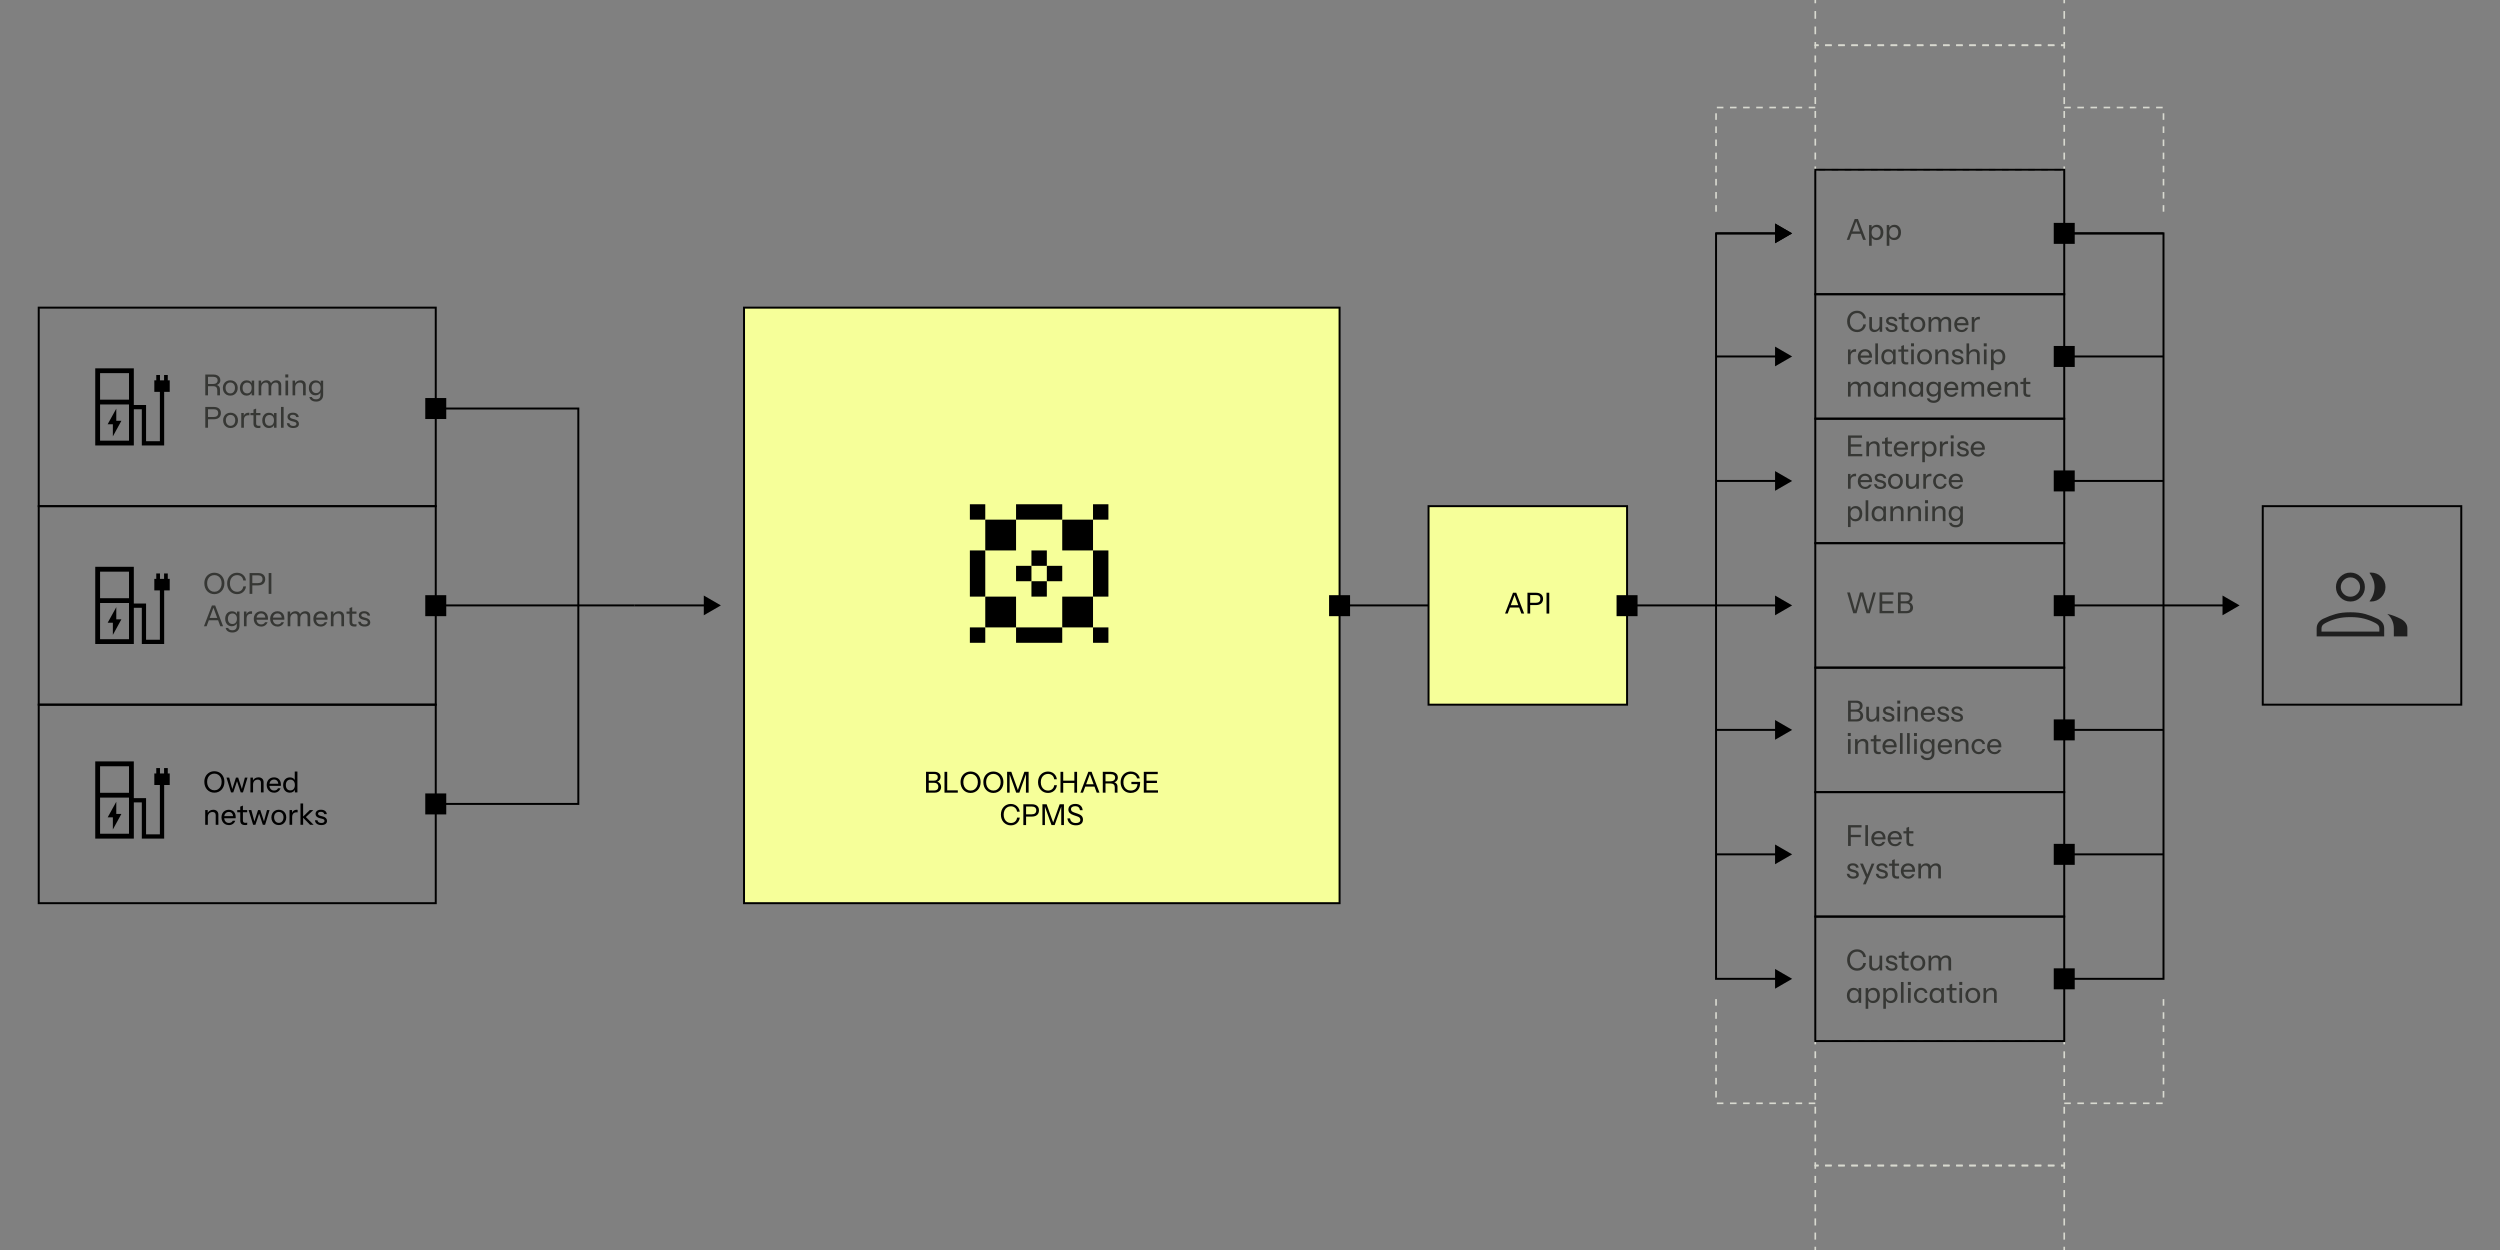 <?xml version="1.0" encoding="UTF-8"?>
<svg xmlns="http://www.w3.org/2000/svg" id="Layer_1" viewBox="0 0 2160 1080">
  <rect x="0" y="0" width="2160" height="1080" fill="#808080" stroke="none"/>
  <defs>
    <style>.cls-1,.cls-2,.cls-3,.cls-4,.cls-5,.cls-6,.cls-7,.cls-8{fill:none;}.cls-2{stroke-dasharray:5.99 5.99;}.cls-2,.cls-3,.cls-4,.cls-5,.cls-6,.cls-7,.cls-8,.cls-9{stroke-miterlimit:10;}.cls-2,.cls-4,.cls-5,.cls-6,.cls-7,.cls-8{stroke:#d8d9d0;stroke-width:1.42px;}.cls-3,.cls-9{stroke:#000;stroke-width:1.71px;}.cls-5{stroke-dasharray:6.69 6.69;}.cls-6{stroke-dasharray:5.67 5.67;}.cls-10{fill:#1f1f1f;}.cls-7{stroke-dasharray:5.66 5.66;}.cls-8{stroke-dasharray:6.12 6.12;}.cls-9{fill:#f6ff99;}.cls-11{fill:#363734;}</style>
  </defs>
  <rect class="cls-9" x="642.84" y="265.8" width="514.55" height="514.55"></rect>
  <line class="cls-4" x1="1568.41" y1="0" x2="1568.41" y2="2.83"></line>
  <line class="cls-5" x1="1568.41" y1="9.53" x2="1568.41" y2="32.94"></line>
  <polyline class="cls-4" points="1568.41 36.29 1568.41 39.12 1571.25 39.12"></polyline>
  <line class="cls-7" x1="1576.91" y1="39.12" x2="1777.84" y2="39.12"></line>
  <polyline class="cls-4" points="1780.67 39.12 1783.5 39.12 1783.5 36.29"></polyline>
  <line class="cls-5" x1="1783.5" y1="29.6" x2="1783.5" y2="6.18"></line>
  <line class="cls-4" x1="1783.5" y1="2.83" x2="1783.5" y2="0"></line>
  <line class="cls-4" x1="1783.5" y1="1080" x2="1783.5" y2="1077.17"></line>
  <line class="cls-8" x1="1783.5" y1="1071.05" x2="1783.5" y2="1012.92"></line>
  <polyline class="cls-4" points="1783.5 1009.86 1783.5 1007.02 1780.67 1007.02"></polyline>
  <line class="cls-7" x1="1775.01" y1="1007.02" x2="1574.08" y2="1007.02"></line>
  <polyline class="cls-4" points="1571.25 1007.02 1568.41 1007.02 1568.41 1009.86"></polyline>
  <line class="cls-8" x1="1568.41" y1="1015.98" x2="1568.41" y2="1074.11"></line>
  <line class="cls-4" x1="1568.41" y1="1077.17" x2="1568.41" y2="1080"></line>
  <path d="M800.09,684.86v-18h2.35v18h-2.35ZM801.74,684.86v-1.88h5.57c1.05,0,1.88-.29,2.49-.86.61-.57.91-1.35.91-2.34,0-1.05-.32-1.88-.96-2.5-.64-.62-1.51-.93-2.61-.93h-5.4v-1.85h5.12c1.08,0,1.92-.26,2.51-.78.59-.52.89-1.25.89-2.2,0-.9-.28-1.59-.84-2.08-.56-.48-1.37-.72-2.44-.72h-5.25v-1.88h5.55c1.63,0,2.93.4,3.9,1.19.97.79,1.45,1.86,1.45,3.21,0,.87-.2,1.63-.59,2.29-.39.66-.93,1.17-1.6,1.54-.68.37-1.45.55-2.31.55l.12-.53c.92,0,1.74.21,2.47.64.73.43,1.32,1.01,1.75,1.75.43.74.65,1.59.65,2.54s-.23,1.81-.69,2.54c-.46.72-1.1,1.29-1.94,1.69-.83.4-1.8.6-2.9.6h-5.88Z"></path>
  <path d="M816.04,684.86v-18h2.35v18h-2.35ZM817.22,684.86v-2h10.32v2h-10.32Z"></path>
  <path d="M838.59,685.11c-1.27,0-2.43-.23-3.49-.69-1.06-.46-1.98-1.1-2.75-1.94-.78-.83-1.38-1.82-1.8-2.96-.43-1.14-.64-2.39-.64-3.74,0-1.8.37-3.39,1.11-4.76.74-1.38,1.77-2.45,3.08-3.24,1.31-.78,2.8-1.18,4.46-1.18s3.2.39,4.51,1.18c1.31.78,2.33,1.87,3.07,3.25.74,1.38,1.11,2.97,1.11,4.77,0,1.35-.21,2.59-.64,3.73-.42,1.13-1.02,2.12-1.8,2.95-.78.83-1.7,1.48-2.76,1.94-1.07.46-2.22.69-3.47.69ZM838.57,683.06c1.25,0,2.35-.31,3.29-.94.94-.62,1.68-1.49,2.21-2.59.53-1.1.8-2.36.8-3.78s-.26-2.63-.79-3.7c-.53-1.07-1.26-1.9-2.2-2.5-.94-.6-2.05-.9-3.31-.9s-2.35.3-3.29.9c-.94.6-1.67,1.43-2.19,2.49-.52,1.06-.78,2.3-.78,3.71s.26,2.7.79,3.79c.52,1.09,1.26,1.95,2.2,2.57.94.62,2.03.94,3.26.94Z"></path>
  <path d="M858.29,685.11c-1.27,0-2.43-.23-3.49-.69-1.06-.46-1.98-1.1-2.75-1.94-.78-.83-1.38-1.82-1.8-2.96-.43-1.14-.64-2.39-.64-3.74,0-1.8.37-3.39,1.11-4.76.74-1.38,1.77-2.45,3.08-3.24,1.31-.78,2.8-1.18,4.46-1.18s3.2.39,4.51,1.18c1.31.78,2.33,1.87,3.07,3.25.74,1.38,1.11,2.97,1.11,4.77,0,1.35-.21,2.59-.64,3.73-.42,1.13-1.02,2.12-1.8,2.95-.78.83-1.7,1.48-2.76,1.94-1.07.46-2.22.69-3.47.69ZM858.27,683.06c1.25,0,2.35-.31,3.29-.94.94-.62,1.68-1.49,2.21-2.59.53-1.1.8-2.36.8-3.78s-.26-2.63-.79-3.7c-.53-1.07-1.26-1.9-2.2-2.5-.94-.6-2.05-.9-3.31-.9s-2.35.3-3.29.9c-.94.6-1.67,1.43-2.19,2.49-.52,1.06-.78,2.3-.78,3.71s.26,2.7.79,3.79c.52,1.09,1.26,1.95,2.2,2.57.94.62,2.03.94,3.26.94Z"></path>
  <path d="M870.14,684.86v-18h3.62l6.25,17.35h-1.15l6.2-17.35h3.67v18h-2.32v-16.93h.35l-6.05,16.93h-2.7l-6.03-16.78h.33v16.78h-2.18Z"></path>
  <path d="M905.47,685.11c-1.25,0-2.4-.23-3.45-.69-1.05-.46-1.96-1.1-2.74-1.93-.78-.82-1.37-1.8-1.79-2.94-.42-1.13-.62-2.38-.62-3.72s.21-2.58.62-3.7c.42-1.12,1.01-2.09,1.77-2.91.77-.83,1.68-1.47,2.73-1.93,1.05-.46,2.2-.69,3.45-.69,1.38,0,2.62.28,3.71.84,1.09.56,1.99,1.34,2.69,2.34.7,1,1.13,2.17,1.3,3.52h-2.32c-.2-1.45-.78-2.59-1.74-3.41-.96-.82-2.16-1.24-3.61-1.24-1.23,0-2.32.3-3.25.9-.93.6-1.66,1.44-2.18,2.51-.52,1.07-.78,2.33-.78,3.76s.26,2.71.78,3.79c.52,1.08,1.24,1.92,2.18,2.53.93.61,2.02.91,3.25.91,1.47,0,2.68-.42,3.65-1.25.97-.83,1.54-1.97,1.72-3.4h2.35c-.17,1.35-.6,2.53-1.31,3.54-.71,1.01-1.61,1.79-2.7,2.34-1.09.55-2.33.82-3.71.82Z"></path>
  <path d="M916.27,684.86v-18h2.35v18h-2.35ZM917.44,674.48h11.85v2h-11.85v-2ZM928.24,684.86v-18h2.35v18h-2.35Z"></path>
  <path d="M933.44,684.86l6.88-18h2.05l-6.65,18h-2.28ZM936.89,677.63h9.5v2h-9.5v-2ZM947.57,684.86l-6.65-18h2.2l6.85,18h-2.4Z"></path>
  <path d="M952.81,684.86v-18h6.93c1.27,0,2.35.2,3.25.6.9.4,1.6.97,2.09,1.7.49.73.74,1.61.74,2.62,0,1.23-.4,2.24-1.19,3.01-.79.78-2,1.34-3.61,1.69l.2-.68c1.35-.03,2.4.3,3.16,1,.76.7,1.14,1.68,1.14,2.95v5.1h-2.35v-4.6c0-1.08-.3-1.91-.91-2.47-.61-.57-1.47-.85-2.59-.85h-5.35v-1.88h5.28c1.22,0,2.17-.27,2.85-.82.68-.55,1.03-1.32,1.03-2.32s-.33-1.74-1-2.26c-.67-.53-1.62-.79-2.88-.79h-4.43v16h-2.35Z"></path>
  <path d="M977.06,685.11c-1.77,0-3.31-.4-4.64-1.19-1.33-.79-2.35-1.88-3.09-3.28-.73-1.39-1.1-2.98-1.1-4.76s.38-3.4,1.12-4.79c.75-1.39,1.79-2.49,3.11-3.29,1.33-.8,2.85-1.2,4.56-1.2,1.45,0,2.72.27,3.81.81,1.09.54,1.97,1.26,2.65,2.16s1.1,1.89,1.26,2.97h-2.32c-.13-.68-.42-1.32-.86-1.91-.44-.59-1.04-1.07-1.79-1.44-.75-.37-1.65-.55-2.7-.55-1.32,0-2.46.3-3.43.91-.97.61-1.71,1.45-2.24,2.54-.53,1.08-.79,2.35-.79,3.8s.25,2.64.76,3.72c.51,1.08,1.25,1.92,2.22,2.53.97.6,2.15.9,3.51.9,1.08,0,2.05-.22,2.91-.65.86-.43,1.54-1.12,2.04-2.06.5-.94.75-2.17.75-3.69h2.22c0,1.87-.35,3.43-1.06,4.69-.71,1.26-1.67,2.2-2.88,2.82-1.21.62-2.56.94-4.06.94ZM983.31,677.51h-5.78v-2h7.53v1.15l-1.75.85Z"></path>
  <path d="M988.24,684.86v-18h2.35v18h-2.35ZM989.41,668.86v-2h10.88v2h-10.88ZM989.41,676.51v-2h10.2v2h-10.2ZM989.41,684.86v-2h11.1v2h-11.1Z"></path>
  <path d="M873.38,713.11c-1.25,0-2.4-.23-3.45-.69-1.05-.46-1.96-1.1-2.74-1.93-.78-.82-1.37-1.8-1.79-2.94-.42-1.13-.62-2.38-.62-3.72s.21-2.58.62-3.7c.42-1.12,1.01-2.09,1.77-2.91.77-.83,1.68-1.47,2.73-1.93,1.05-.46,2.2-.69,3.45-.69,1.38,0,2.62.28,3.71.84,1.09.56,1.99,1.34,2.69,2.34.7,1,1.13,2.17,1.3,3.52h-2.32c-.2-1.45-.78-2.59-1.74-3.41-.96-.82-2.16-1.24-3.61-1.24-1.23,0-2.32.3-3.25.9-.93.6-1.66,1.44-2.18,2.51-.52,1.07-.78,2.33-.78,3.76s.26,2.71.78,3.79c.52,1.08,1.24,1.92,2.18,2.53.93.61,2.02.91,3.25.91,1.47,0,2.68-.42,3.65-1.25.97-.83,1.54-1.97,1.72-3.4h2.35c-.17,1.35-.6,2.53-1.31,3.54-.71,1.01-1.61,1.79-2.7,2.34-1.09.55-2.33.82-3.71.82Z"></path>
  <path d="M884.18,712.86v-18h7.38c1.3,0,2.4.21,3.31.64.91.43,1.6,1.03,2.09,1.83.48.79.72,1.74.72,2.84s-.24,2.05-.72,2.86c-.48.81-1.18,1.43-2.09,1.86-.91.43-2.01.65-3.31.65h-5.62v-1.98h5.55c1.25,0,2.2-.3,2.86-.89.66-.59.99-1.43.99-2.51s-.33-1.88-.97-2.45c-.65-.57-1.61-.85-2.88-.85h-4.95v16h-2.35Z"></path>
  <path d="M900.65,712.86v-18h3.62l6.25,17.35h-1.15l6.2-17.35h3.67v18h-2.32v-16.93h.35l-6.05,16.93h-2.7l-6.03-16.78h.33v16.78h-2.18Z"></path>
  <path d="M929.58,713.08c-2.15,0-3.86-.52-5.12-1.55-1.27-1.03-2.01-2.51-2.22-4.43h2.28c.18,1.32.7,2.31,1.56,2.99.86.67,2.03,1.01,3.51,1.01,1.25,0,2.2-.24,2.84-.71.64-.47.96-1.15.96-2.04,0-.78-.21-1.4-.64-1.86-.43-.46-1.1-.84-2.04-1.14l-3.07-1.03c-1.57-.53-2.72-1.19-3.46-1.96-.74-.77-1.11-1.75-1.11-2.94,0-.98.25-1.83.74-2.55.49-.72,1.19-1.28,2.1-1.69.91-.41,1.96-.61,3.16-.61,1.85,0,3.33.47,4.44,1.43,1.11.95,1.75,2.28,1.91,4h-2.28c-.22-1.18-.66-2.05-1.32-2.61-.67-.56-1.61-.84-2.83-.84-1.15,0-2.05.23-2.69.69-.64.46-.96,1.1-.96,1.94,0,.7.22,1.27.66,1.7.44.43,1.15.81,2.11,1.12l3.25,1.1c1.45.48,2.53,1.14,3.25,1.96.72.82,1.08,1.87,1.08,3.14,0,1.55-.53,2.75-1.6,3.6-1.07.85-2.57,1.28-4.5,1.28Z"></path>
  <rect x="851.27" y="448.98" width="26.6" height="26.6"></rect>
  <rect x="891.17" y="475.58" width="13.3" height="13.3"></rect>
  <rect x="877.87" y="488.88" width="13.3" height="13.3"></rect>
  <rect x="904.47" y="488.88" width="13.3" height="13.3"></rect>
  <rect x="891.17" y="502.18" width="13.3" height="13.3"></rect>
  <rect x="851.27" y="515.48" width="26.6" height="26.6"></rect>
  <rect x="917.77" y="515.48" width="26.6" height="26.6"></rect>
  <rect x="917.77" y="448.98" width="26.6" height="26.6"></rect>
  <rect x="877.87" y="435.68" width="39.9" height="13.3"></rect>
  <rect x="837.97" y="475.58" width="13.3" height="39.9"></rect>
  <rect x="837.97" y="435.68" width="13.3" height="13.3"></rect>
  <rect x="837.97" y="542.08" width="13.3" height="13.3"></rect>
  <rect x="944.37" y="475.58" width="13.3" height="39.9"></rect>
  <rect x="944.37" y="435.68" width="13.3" height="13.3"></rect>
  <rect x="944.37" y="542.08" width="13.3" height="13.3"></rect>
  <rect x="877.87" y="542.08" width="39.9" height="13.3"></rect>
  <rect class="cls-3" x="33.46" y="265.8" width="343.03" height="171.52"></rect>
  <path class="cls-11" d="M177.37,341.58v-18h6.92c1.27,0,2.35.2,3.25.6.9.4,1.6.97,2.09,1.7.49.73.74,1.61.74,2.62,0,1.23-.4,2.24-1.19,3.01-.79.78-2,1.34-3.61,1.69l.2-.67c1.35-.03,2.4.3,3.16,1,.76.7,1.14,1.68,1.14,2.95v5.1h-2.35v-4.6c0-1.08-.3-1.91-.91-2.48-.61-.57-1.47-.85-2.59-.85h-5.35v-1.88h5.28c1.22,0,2.17-.28,2.85-.83.68-.55,1.03-1.33,1.03-2.33s-.33-1.74-1-2.26c-.67-.52-1.62-.79-2.88-.79h-4.43v16h-2.35Z"></path>
  <path class="cls-11" d="M198.97,341.83c-1.28,0-2.41-.29-3.38-.86-.97-.58-1.72-1.37-2.25-2.38-.53-1.01-.8-2.15-.8-3.44s.27-2.42.81-3.4c.54-.98,1.29-1.76,2.25-2.33.96-.57,2.08-.85,3.36-.85s2.41.28,3.38.85c.97.57,1.72,1.34,2.25,2.33.53.98.8,2.12.8,3.4s-.27,2.43-.81,3.44c-.54,1.01-1.29,1.8-2.25,2.38-.96.58-2.08.86-3.36.86ZM198.97,339.93c.82,0,1.53-.2,2.14-.61.61-.41,1.08-.97,1.41-1.69.33-.72.5-1.55.5-2.5,0-1.42-.37-2.55-1.11-3.39-.74-.84-1.72-1.26-2.94-1.26s-2.18.42-2.94,1.26c-.76.84-1.14,1.97-1.14,3.39,0,.95.17,1.78.51,2.5.34.72.82,1.28,1.43,1.69.61.41,1.32.61,2.14.61Z"></path>
  <path class="cls-11" d="M213,341.83c-1.15,0-2.15-.28-3.01-.83-.86-.55-1.53-1.32-2-2.3-.47-.98-.71-2.13-.71-3.45s.24-2.5.73-3.5c.48-1,1.16-1.77,2.02-2.33.87-.55,1.88-.82,3.05-.82s2.2.29,3.01.86c.81.58,1.35,1.4,1.61,2.46l-.25.03v-3.12h2.17v12.75h-2.17v-2.95l.25.08c-.3.95-.87,1.71-1.7,2.28-.83.57-1.83.85-3,.85ZM213.52,339.88c1.22,0,2.17-.42,2.86-1.25.69-.83,1.04-1.98,1.04-3.45s-.35-2.56-1.05-3.39c-.7-.83-1.66-1.24-2.88-1.24s-2.15.42-2.84,1.25c-.69.83-1.04,1.98-1.04,3.45s.35,2.56,1.04,3.39c.69.83,1.65,1.24,2.86,1.24Z"></path>
  <path class="cls-11" d="M223.47,341.58v-12.75h2.17v3h.1v9.75h-2.28ZM232.05,341.58v-8.4c0-.9-.21-1.57-.62-2-.42-.43-1.02-.65-1.8-.65-.72,0-1.37.17-1.96.52-.59.35-1.06.83-1.4,1.45-.34.62-.51,1.33-.51,2.15l-.33-3c.43-.95,1.08-1.7,1.94-2.25.86-.55,1.8-.83,2.84-.83,1.25,0,2.25.37,3.01,1.1.76.73,1.14,1.7,1.14,2.9v9h-2.3ZM240.65,341.58v-8.4c0-.9-.21-1.57-.62-2-.42-.43-1.02-.65-1.8-.65-.72,0-1.37.17-1.96.52-.59.35-1.06.83-1.4,1.45-.34.62-.51,1.33-.51,2.15l-.5-3c.43-.95,1.09-1.7,1.98-2.25.88-.55,1.85-.83,2.9-.83,1.27,0,2.29.37,3.06,1.1.78.73,1.16,1.72,1.16,2.95v8.95h-2.3Z"></path>
  <path class="cls-11" d="M246.5,326.13v-2.62h2.57v2.62h-2.57ZM246.65,341.58v-12.75h2.28v12.75h-2.28Z"></path>
  <path class="cls-11" d="M252.77,341.58v-12.75h2.17v3h.1v9.75h-2.28ZM261.85,341.58v-8.28c0-.92-.23-1.61-.7-2.07-.47-.47-1.15-.7-2.05-.7-.78,0-1.48.17-2.1.52-.62.35-1.1.84-1.44,1.46-.34.62-.51,1.35-.51,2.16l-.33-3.02c.43-.95,1.09-1.7,1.97-2.25.88-.55,1.89-.83,3.03-.83,1.35,0,2.42.38,3.22,1.15.8.77,1.2,1.77,1.2,3.02v8.83h-2.3Z"></path>
  <path class="cls-11" d="M273.02,346.96c-1.57,0-2.86-.36-3.89-1.08-1.02-.72-1.64-1.67-1.84-2.85h2.17c.17.6.55,1.08,1.16,1.44.61.36,1.43.54,2.46.54,1.27,0,2.22-.33,2.86-1,.64-.67.96-1.64.96-2.92v-2.72l.25.05c-.27.95-.82,1.71-1.66,2.29-.84.58-1.85.86-3.01.86s-2.1-.27-2.95-.81c-.85-.54-1.51-1.3-1.98-2.26-.47-.97-.7-2.09-.7-3.38s.24-2.44.73-3.41c.48-.97,1.16-1.73,2.04-2.27.88-.54,1.9-.81,3.06-.81s2.2.29,3,.86,1.33,1.4,1.58,2.46l-.22.03v-3.12h2.17v12.25c0,1.82-.55,3.25-1.66,4.3-1.11,1.05-2.62,1.58-4.54,1.58ZM273.12,339.63c1.2,0,2.15-.41,2.85-1.24s1.05-1.95,1.05-3.36-.35-2.5-1.06-3.3c-.71-.8-1.65-1.2-2.84-1.2s-2.15.4-2.85,1.21c-.7.81-1.05,1.92-1.05,3.34s.35,2.51,1.06,3.33c.71.82,1.65,1.22,2.84,1.22Z"></path>
  <path class="cls-11" d="M177.37,369.58v-18h7.38c1.3,0,2.4.21,3.31.64.91.42,1.6,1.03,2.09,1.83.48.79.72,1.74.72,2.84s-.24,2.05-.72,2.86c-.48.81-1.18,1.43-2.09,1.86-.91.43-2.01.65-3.31.65h-5.62v-1.97h5.55c1.25,0,2.2-.3,2.86-.89.66-.59.99-1.43.99-2.51s-.33-1.88-.98-2.45c-.65-.57-1.61-.85-2.88-.85h-4.95v16h-2.35Z"></path>
  <path class="cls-11" d="M199.2,369.83c-1.28,0-2.41-.29-3.38-.86-.97-.58-1.72-1.37-2.25-2.38-.53-1.01-.8-2.15-.8-3.44s.27-2.42.81-3.4c.54-.98,1.29-1.76,2.25-2.33.96-.57,2.08-.85,3.36-.85s2.41.28,3.38.85c.97.57,1.72,1.34,2.25,2.33.53.98.8,2.12.8,3.4s-.27,2.43-.81,3.44c-.54,1.01-1.29,1.8-2.25,2.38-.96.58-2.08.86-3.36.86ZM199.2,367.93c.82,0,1.53-.2,2.14-.61.61-.41,1.08-.97,1.41-1.69.33-.72.5-1.55.5-2.5,0-1.42-.37-2.55-1.11-3.39-.74-.84-1.72-1.26-2.94-1.26s-2.18.42-2.94,1.26c-.76.84-1.14,1.97-1.14,3.39,0,.95.17,1.78.51,2.5.34.72.82,1.28,1.43,1.69.61.41,1.32.61,2.14.61Z"></path>
  <path class="cls-11" d="M208.45,369.58v-12.75h2.17v3.2h.1v9.55h-2.28ZM210.72,362.93l-.33-3.02c.3-1.08.83-1.91,1.59-2.48.76-.57,1.64-.85,2.64-.85.4,0,.68.03.83.1v2.2c-.08-.03-.2-.05-.35-.06-.15,0-.33-.01-.55-.01-1.25,0-2.2.35-2.85,1.05-.65.7-.97,1.72-.97,3.07Z"></path>
  <path class="cls-11" d="M216.4,358.73v-1.9h8.6v1.9h-8.6ZM223.17,369.81c-1.45,0-2.51-.33-3.17-1-.67-.67-1-1.64-1-2.92v-12l2.3-.88v12.88c0,.7.18,1.21.54,1.54.36.32.94.49,1.74.49.32,0,.6-.02.84-.06.24-.04.44-.1.59-.16v1.88c-.17.08-.41.15-.74.19-.33.04-.69.06-1.09.06Z"></path>
  <path class="cls-11" d="M232.3,369.83c-1.15,0-2.15-.28-3.01-.83-.86-.55-1.53-1.32-2-2.3-.47-.98-.71-2.13-.71-3.45s.24-2.5.73-3.5c.48-1,1.16-1.77,2.02-2.33.87-.55,1.88-.82,3.05-.82s2.2.29,3.01.86c.81.58,1.35,1.4,1.61,2.46l-.25.03v-3.12h2.17v12.75h-2.17v-2.95l.25.08c-.3.95-.87,1.71-1.7,2.28-.83.57-1.83.85-3,.85ZM232.82,367.88c1.22,0,2.17-.42,2.86-1.25.69-.83,1.04-1.98,1.04-3.45s-.35-2.56-1.05-3.39c-.7-.83-1.66-1.24-2.88-1.24s-2.15.42-2.84,1.25c-.69.83-1.04,1.98-1.04,3.45s.35,2.56,1.04,3.39c.69.83,1.65,1.24,2.86,1.24Z"></path>
  <path class="cls-11" d="M242.77,369.58v-18h2.28v18h-2.28Z"></path>
  <path class="cls-11" d="M253.35,369.83c-1.62,0-2.9-.37-3.86-1.1-.96-.73-1.5-1.76-1.64-3.08h2.17c.1.77.44,1.35,1.03,1.76.58.41,1.37.61,2.35.61.87,0,1.54-.16,2.01-.48.47-.32.71-.77.71-1.35,0-.4-.14-.75-.41-1.05-.27-.3-.8-.55-1.59-.75l-2.05-.53c-1.23-.3-2.15-.76-2.76-1.39-.61-.62-.91-1.39-.91-2.29,0-1.12.42-2,1.26-2.65.84-.65,1.99-.97,3.44-.97s2.6.33,3.49,1c.89.67,1.4,1.59,1.51,2.78h-2.17c-.12-.63-.42-1.12-.91-1.46-.49-.34-1.15-.51-1.99-.51-.78,0-1.39.14-1.83.42-.43.28-.65.69-.65,1.23,0,.42.16.77.47,1.06.32.29.84.54,1.58.74l2.05.55c1.2.3,2.11.78,2.73,1.45.62.67.92,1.46.92,2.38,0,1.15-.44,2.04-1.31,2.67-.88.63-2.09.95-3.64.95Z"></path>
  <rect class="cls-3" x="33.46" y="608.83" width="343.03" height="171.52"></rect>
  <path d="M185.22,684.87c-1.27,0-2.43-.23-3.49-.69-1.06-.46-1.97-1.1-2.75-1.94-.77-.83-1.38-1.82-1.8-2.96-.42-1.14-.64-2.39-.64-3.74,0-1.8.37-3.39,1.11-4.76.74-1.38,1.77-2.45,3.08-3.24,1.31-.78,2.8-1.18,4.46-1.18s3.2.39,4.51,1.18c1.31.78,2.33,1.87,3.07,3.25.74,1.38,1.11,2.97,1.11,4.77,0,1.35-.21,2.59-.64,3.73-.42,1.13-1.03,2.12-1.8,2.95-.78.83-1.7,1.48-2.76,1.94-1.07.46-2.23.69-3.48.69ZM185.2,682.82c1.25,0,2.35-.31,3.29-.94.94-.62,1.68-1.49,2.21-2.59.53-1.1.8-2.36.8-3.78s-.26-2.63-.79-3.7c-.53-1.07-1.26-1.9-2.2-2.5-.94-.6-2.05-.9-3.31-.9s-2.35.3-3.29.9c-.94.6-1.67,1.43-2.19,2.49-.52,1.06-.77,2.3-.77,3.71s.26,2.7.79,3.79c.53,1.09,1.26,1.95,2.2,2.57.94.62,2.03.94,3.26.94Z"></path>
  <path d="M199.6,684.62l-3.9-12.75h2.35l2.83,10.57h-.42l3.4-10.57h1.92l3.45,10.57h-.45l2.8-10.57h2.25l-3.9,12.75h-1.95l-3.43-10.38h.48l-3.48,10.38h-1.95Z"></path>
  <path d="M216.37,684.62v-12.75h2.17v3h.1v9.75h-2.28ZM225.45,684.62v-8.28c0-.92-.23-1.61-.7-2.07-.47-.47-1.15-.7-2.05-.7-.78,0-1.48.18-2.1.53-.62.35-1.1.84-1.44,1.46-.34.62-.51,1.35-.51,2.16l-.33-3.03c.43-.95,1.09-1.7,1.97-2.25.88-.55,1.89-.82,3.03-.82,1.35,0,2.42.38,3.22,1.15.8.77,1.2,1.78,1.2,3.03v8.82h-2.3Z"></path>
  <path d="M236.77,684.87c-1.25,0-2.35-.29-3.31-.86-.96-.57-1.7-1.36-2.24-2.36-.53-1-.8-2.15-.8-3.45s.27-2.45.8-3.44c.53-.99,1.28-1.76,2.24-2.31.96-.55,2.07-.82,3.34-.82,1.2,0,2.25.26,3.14.78.89.52,1.58,1.25,2.06,2.19.48.94.72,2.05.72,3.31,0,.18,0,.35-.01.51,0,.16-.03.34-.06.54h-10.62v-1.82h9.1l-.65.85c0-1.45-.32-2.56-.97-3.32-.65-.77-1.56-1.15-2.72-1.15s-2.19.42-2.93,1.26c-.73.84-1.1,1.99-1.1,3.44s.37,2.65,1.1,3.51c.73.86,1.73,1.29,3,1.29.78,0,1.47-.17,2.05-.5.58-.33,1.01-.81,1.27-1.43h2.17c-.42,1.17-1.11,2.09-2.09,2.78-.98.68-2.14,1.03-3.49,1.03Z"></path>
  <path d="M254.8,684.62v-2.95l.25.07c-.3.95-.87,1.71-1.7,2.28-.83.57-1.83.85-3,.85s-2.15-.28-3.01-.82c-.86-.55-1.53-1.32-2-2.3-.47-.98-.71-2.13-.71-3.45s.24-2.5.73-3.5c.48-1,1.16-1.78,2.02-2.33.87-.55,1.88-.82,3.05-.82s2.2.29,3.01.86c.81.58,1.35,1.4,1.61,2.46l-.38.03v-8.38h2.3v18h-2.17ZM250.87,682.92c1.2,0,2.15-.42,2.85-1.25.7-.83,1.05-1.98,1.05-3.45s-.35-2.56-1.06-3.39c-.71-.83-1.66-1.24-2.86-1.24s-2.15.42-2.84,1.25c-.69.83-1.04,1.98-1.04,3.45s.35,2.56,1.04,3.39c.69.82,1.65,1.24,2.86,1.24Z"></path>
  <path d="M177.3,712.62v-12.75h2.17v3h.1v9.75h-2.28ZM186.37,712.62v-8.28c0-.92-.23-1.61-.7-2.07-.47-.47-1.15-.7-2.05-.7-.78,0-1.48.18-2.1.53-.62.35-1.1.84-1.44,1.46-.34.62-.51,1.35-.51,2.16l-.33-3.03c.43-.95,1.09-1.7,1.97-2.25.88-.55,1.89-.82,3.03-.82,1.35,0,2.42.38,3.22,1.15.8.77,1.2,1.78,1.2,3.03v8.82h-2.3Z"></path>
  <path d="M197.7,712.87c-1.25,0-2.35-.29-3.31-.86-.96-.57-1.7-1.36-2.24-2.36-.53-1-.8-2.15-.8-3.45s.27-2.45.8-3.44c.53-.99,1.28-1.76,2.24-2.31.96-.55,2.07-.82,3.34-.82,1.2,0,2.25.26,3.14.78.89.52,1.58,1.25,2.06,2.19.48.94.72,2.05.72,3.31,0,.18,0,.35-.01.51,0,.16-.03.34-.06.54h-10.62v-1.82h9.1l-.65.85c0-1.45-.32-2.56-.97-3.32-.65-.77-1.56-1.15-2.72-1.15s-2.19.42-2.93,1.26c-.73.84-1.1,1.99-1.1,3.44s.37,2.65,1.1,3.51c.73.86,1.73,1.29,3,1.29.78,0,1.47-.17,2.05-.5.58-.33,1.01-.81,1.27-1.43h2.17c-.42,1.17-1.11,2.09-2.09,2.78-.98.68-2.14,1.03-3.49,1.03Z"></path>
  <path d="M204.97,701.77v-1.9h8.6v1.9h-8.6ZM211.75,712.84c-1.45,0-2.51-.33-3.17-1-.67-.67-1-1.64-1-2.92v-12l2.3-.88v12.88c0,.7.18,1.21.54,1.54.36.32.94.49,1.74.49.32,0,.6-.02.84-.06.24-.04.44-.1.59-.16v1.88c-.17.08-.41.15-.74.19-.33.04-.69.06-1.09.06Z"></path>
  <path d="M218.7,712.62l-3.9-12.75h2.35l2.83,10.57h-.42l3.4-10.57h1.92l3.45,10.57h-.45l2.8-10.57h2.25l-3.9,12.75h-1.95l-3.43-10.38h.48l-3.48,10.38h-1.95Z"></path>
  <path d="M240.9,712.87c-1.28,0-2.41-.29-3.38-.86-.97-.57-1.72-1.37-2.25-2.38-.53-1.01-.8-2.15-.8-3.44s.27-2.42.81-3.4c.54-.98,1.29-1.76,2.25-2.33.96-.57,2.08-.85,3.36-.85s2.41.28,3.38.85c.97.57,1.72,1.34,2.25,2.33.53.98.8,2.12.8,3.4s-.27,2.43-.81,3.44c-.54,1.01-1.29,1.8-2.25,2.38-.96.58-2.08.86-3.36.86ZM240.9,710.97c.82,0,1.53-.2,2.14-.61.61-.41,1.08-.97,1.41-1.69.33-.72.5-1.55.5-2.5,0-1.42-.37-2.55-1.11-3.39-.74-.84-1.72-1.26-2.94-1.26s-2.18.42-2.94,1.26c-.76.84-1.14,1.97-1.14,3.39,0,.95.17,1.78.51,2.5.34.72.82,1.28,1.43,1.69.61.41,1.32.61,2.14.61Z"></path>
  <path d="M250.15,712.62v-12.75h2.17v3.2h.1v9.55h-2.28ZM252.42,705.97l-.33-3.03c.3-1.08.83-1.91,1.59-2.47.76-.57,1.64-.85,2.64-.85.4,0,.68.03.83.1v2.2c-.08-.03-.2-.05-.35-.06-.15,0-.33-.01-.55-.01-1.25,0-2.2.35-2.85,1.05-.65.7-.97,1.72-.97,3.07Z"></path>
  <path d="M259.62,712.62v-18.43h2.28v18.43h-2.28ZM267.92,712.62l-6.52-6.62,6.27-6.12h3.03l-7.12,6.7.15-1.17,7.22,7.22h-3.03Z"></path>
  <path d="M277.6,712.87c-1.62,0-2.9-.37-3.86-1.1-.96-.73-1.5-1.76-1.64-3.08h2.17c.1.77.44,1.35,1.03,1.76.58.41,1.37.61,2.35.61.87,0,1.54-.16,2.01-.47.47-.32.71-.77.71-1.35,0-.4-.14-.75-.41-1.05-.27-.3-.8-.55-1.59-.75l-2.05-.52c-1.23-.3-2.15-.76-2.76-1.39-.61-.62-.91-1.39-.91-2.29,0-1.12.42-2,1.26-2.65.84-.65,1.99-.97,3.44-.97s2.6.33,3.49,1c.89.67,1.4,1.59,1.51,2.78h-2.17c-.12-.63-.42-1.12-.91-1.46-.49-.34-1.15-.51-1.99-.51-.78,0-1.39.14-1.83.42-.43.28-.65.69-.65,1.22,0,.42.16.77.47,1.06.32.29.84.54,1.58.74l2.05.55c1.2.3,2.11.78,2.73,1.45.62.67.92,1.46.92,2.38,0,1.15-.44,2.04-1.31,2.68-.88.63-2.09.95-3.64.95Z"></path>
  <rect class="cls-3" x="33.46" y="437.32" width="343.03" height="171.52"></rect>
  <path class="cls-11" d="M185.22,513.35c-1.27,0-2.43-.23-3.49-.69-1.06-.46-1.97-1.1-2.75-1.94-.77-.83-1.38-1.82-1.8-2.96-.42-1.14-.64-2.39-.64-3.74,0-1.8.37-3.39,1.11-4.76.74-1.38,1.77-2.45,3.08-3.24,1.31-.78,2.8-1.18,4.46-1.18s3.2.39,4.51,1.18c1.31.78,2.33,1.87,3.07,3.25.74,1.38,1.11,2.97,1.11,4.77,0,1.35-.21,2.59-.64,3.73-.42,1.13-1.03,2.12-1.8,2.95-.78.83-1.7,1.48-2.76,1.94-1.07.46-2.23.69-3.48.69ZM185.2,511.3c1.25,0,2.35-.31,3.29-.94.94-.62,1.68-1.49,2.21-2.59.53-1.1.8-2.36.8-3.78s-.26-2.63-.79-3.7c-.53-1.07-1.26-1.9-2.2-2.5-.94-.6-2.05-.9-3.31-.9s-2.35.3-3.29.9c-.94.6-1.67,1.43-2.19,2.49-.52,1.06-.77,2.3-.77,3.71s.26,2.7.79,3.79c.53,1.09,1.26,1.95,2.2,2.57.94.62,2.03.94,3.26.94Z"></path>
  <path class="cls-11" d="M204.85,513.35c-1.25,0-2.4-.23-3.45-.69s-1.96-1.1-2.74-1.93c-.78-.82-1.37-1.8-1.79-2.94-.42-1.13-.62-2.38-.62-3.72s.21-2.58.62-3.7c.42-1.12,1.01-2.09,1.78-2.91.77-.83,1.67-1.47,2.72-1.93,1.05-.46,2.2-.69,3.45-.69,1.38,0,2.62.28,3.71.84,1.09.56,1.99,1.34,2.69,2.34.7,1,1.13,2.17,1.3,3.52h-2.33c-.2-1.45-.78-2.59-1.74-3.41-.96-.82-2.16-1.24-3.61-1.24-1.23,0-2.32.3-3.25.9-.93.6-1.66,1.44-2.18,2.51-.52,1.07-.77,2.33-.77,3.76s.26,2.71.77,3.79c.52,1.08,1.24,1.92,2.18,2.53.93.61,2.02.91,3.25.91,1.47,0,2.68-.42,3.65-1.25.97-.83,1.54-1.97,1.73-3.4h2.35c-.17,1.35-.6,2.53-1.31,3.54-.71,1.01-1.61,1.79-2.7,2.34-1.09.55-2.33.82-3.71.82Z"></path>
  <path class="cls-11" d="M215.65,513.1v-18h7.38c1.3,0,2.4.21,3.31.64.91.43,1.6,1.03,2.09,1.83.48.79.72,1.74.72,2.84s-.24,2.05-.72,2.86c-.48.81-1.18,1.43-2.09,1.86-.91.43-2.01.65-3.31.65h-5.62v-1.98h5.55c1.25,0,2.2-.3,2.86-.89.66-.59.99-1.43.99-2.51s-.33-1.88-.98-2.45c-.65-.57-1.61-.85-2.88-.85h-4.95v16h-2.35Z"></path>
  <path class="cls-11" d="M232.12,513.1v-18h2.35v18h-2.35Z"></path>
  <path class="cls-11" d="M176.22,541.1l6.88-18h2.05l-6.65,18h-2.28ZM179.67,533.88h9.5v2h-9.5v-2ZM190.35,541.1l-6.65-18h2.2l6.85,18h-2.4Z"></path>
  <path class="cls-11" d="M200.72,546.48c-1.57,0-2.86-.36-3.89-1.07-1.02-.72-1.64-1.67-1.84-2.85h2.17c.17.6.55,1.08,1.16,1.44.61.36,1.43.54,2.46.54,1.27,0,2.22-.33,2.86-1,.64-.67.96-1.64.96-2.93v-2.72l.25.05c-.27.95-.82,1.71-1.66,2.29-.84.57-1.85.86-3.01.86s-2.1-.27-2.95-.81c-.85-.54-1.51-1.3-1.98-2.26-.47-.97-.7-2.09-.7-3.38s.24-2.44.73-3.41c.48-.98,1.16-1.73,2.04-2.28.88-.54,1.9-.81,3.06-.81s2.2.29,3,.86c.8.58,1.33,1.4,1.58,2.46l-.22.03v-3.12h2.17v12.25c0,1.82-.55,3.25-1.66,4.3-1.11,1.05-2.62,1.57-4.54,1.57ZM200.82,539.15c1.2,0,2.15-.41,2.85-1.24s1.05-1.95,1.05-3.36-.35-2.5-1.06-3.3c-.71-.8-1.65-1.2-2.84-1.2s-2.15.4-2.85,1.21c-.7.81-1.05,1.92-1.05,3.34s.35,2.51,1.06,3.32c.71.82,1.65,1.23,2.84,1.23Z"></path>
  <path class="cls-11" d="M210.77,541.1v-12.75h2.17v3.2h.1v9.55h-2.28ZM213.05,534.45l-.33-3.03c.3-1.08.83-1.91,1.59-2.47.76-.57,1.64-.85,2.64-.85.4,0,.68.03.83.1v2.2c-.08-.03-.2-.05-.35-.06-.15,0-.33-.01-.55-.01-1.25,0-2.2.35-2.85,1.05-.65.7-.97,1.72-.97,3.07Z"></path>
  <path class="cls-11" d="M225.6,541.35c-1.25,0-2.35-.29-3.31-.86-.96-.57-1.7-1.36-2.24-2.36-.53-1-.8-2.15-.8-3.45s.27-2.45.8-3.44c.53-.99,1.28-1.76,2.24-2.31.96-.55,2.07-.82,3.34-.82,1.2,0,2.25.26,3.14.78.89.52,1.58,1.25,2.06,2.19.48.94.72,2.05.72,3.31,0,.18,0,.35-.01.51,0,.16-.03.34-.06.54h-10.62v-1.82h9.1l-.65.85c0-1.45-.32-2.56-.97-3.32-.65-.77-1.56-1.15-2.72-1.15s-2.19.42-2.93,1.26c-.73.84-1.1,1.99-1.1,3.44s.37,2.65,1.1,3.51c.73.86,1.73,1.29,3,1.29.78,0,1.47-.17,2.05-.5.58-.33,1.01-.81,1.27-1.43h2.17c-.42,1.17-1.11,2.09-2.09,2.78-.98.68-2.14,1.03-3.49,1.03Z"></path>
  <path class="cls-11" d="M239.75,541.35c-1.25,0-2.35-.29-3.31-.86-.96-.57-1.7-1.36-2.24-2.36-.53-1-.8-2.15-.8-3.45s.27-2.45.8-3.44c.53-.99,1.28-1.76,2.24-2.31.96-.55,2.07-.82,3.34-.82,1.2,0,2.25.26,3.14.78.89.52,1.58,1.25,2.06,2.19.48.94.72,2.05.72,3.31,0,.18,0,.35-.01.51,0,.16-.03.34-.06.54h-10.62v-1.82h9.1l-.65.85c0-1.45-.32-2.56-.97-3.32-.65-.77-1.56-1.15-2.72-1.15s-2.19.42-2.93,1.26c-.73.84-1.1,1.99-1.1,3.44s.37,2.65,1.1,3.51c.73.86,1.73,1.29,3,1.29.78,0,1.47-.17,2.05-.5.58-.33,1.01-.81,1.27-1.43h2.17c-.42,1.17-1.11,2.09-2.09,2.78-.98.68-2.14,1.03-3.49,1.03Z"></path>
  <path class="cls-11" d="M248.55,541.1v-12.75h2.17v3h.1v9.75h-2.28ZM257.12,541.1v-8.4c0-.9-.21-1.57-.62-2-.42-.43-1.02-.65-1.8-.65-.72,0-1.37.18-1.96.53-.59.35-1.06.83-1.4,1.45-.34.62-.51,1.33-.51,2.15l-.33-3c.43-.95,1.08-1.7,1.94-2.25.86-.55,1.8-.82,2.84-.82,1.25,0,2.25.37,3.01,1.1.76.73,1.14,1.7,1.14,2.9v9h-2.3ZM265.72,541.1v-8.4c0-.9-.21-1.57-.62-2-.42-.43-1.02-.65-1.8-.65-.72,0-1.37.18-1.96.53-.59.35-1.06.83-1.4,1.45-.34.62-.51,1.33-.51,2.15l-.5-3c.43-.95,1.09-1.7,1.98-2.25.88-.55,1.85-.82,2.9-.82,1.27,0,2.29.37,3.06,1.1.78.73,1.16,1.72,1.16,2.95v8.95h-2.3Z"></path>
  <path class="cls-11" d="M277.07,541.35c-1.25,0-2.35-.29-3.31-.86-.96-.57-1.7-1.36-2.24-2.36-.53-1-.8-2.15-.8-3.45s.27-2.45.8-3.44c.53-.99,1.28-1.76,2.24-2.31.96-.55,2.07-.82,3.34-.82,1.2,0,2.25.26,3.14.78.89.52,1.58,1.25,2.06,2.19.48.94.72,2.05.72,3.31,0,.18,0,.35-.01.51,0,.16-.03.34-.06.54h-10.62v-1.82h9.1l-.65.85c0-1.45-.32-2.56-.97-3.32-.65-.77-1.56-1.15-2.72-1.15s-2.19.42-2.93,1.26c-.73.84-1.1,1.99-1.1,3.44s.37,2.65,1.1,3.51c.73.86,1.73,1.29,3,1.29.78,0,1.47-.17,2.05-.5.58-.33,1.01-.81,1.27-1.43h2.17c-.42,1.17-1.11,2.09-2.09,2.78-.98.68-2.14,1.03-3.49,1.03Z"></path>
  <path class="cls-11" d="M285.87,541.1v-12.75h2.17v3h.1v9.75h-2.28ZM294.95,541.1v-8.28c0-.92-.23-1.61-.7-2.07-.47-.47-1.15-.7-2.05-.7-.78,0-1.48.18-2.1.53-.62.35-1.1.84-1.44,1.46-.34.62-.51,1.35-.51,2.16l-.33-3.03c.43-.95,1.09-1.7,1.97-2.25.88-.55,1.89-.82,3.03-.82,1.35,0,2.42.38,3.22,1.15.8.77,1.2,1.78,1.2,3.03v8.82h-2.3Z"></path>
  <path class="cls-11" d="M299.4,530.25v-1.9h8.6v1.9h-8.6ZM306.17,541.33c-1.45,0-2.51-.33-3.17-1-.67-.67-1-1.64-1-2.92v-12l2.3-.88v12.88c0,.7.18,1.21.54,1.54.36.32.94.49,1.74.49.32,0,.6-.02.84-.06.24-.04.44-.1.59-.16v1.88c-.17.08-.41.15-.74.19-.33.04-.69.06-1.09.06Z"></path>
  <path class="cls-11" d="M314.97,541.35c-1.62,0-2.9-.37-3.86-1.1-.96-.73-1.5-1.76-1.64-3.08h2.17c.1.77.44,1.35,1.03,1.76.58.41,1.37.61,2.35.61.87,0,1.54-.16,2.01-.47.47-.32.71-.77.71-1.35,0-.4-.14-.75-.41-1.05-.27-.3-.8-.55-1.59-.75l-2.05-.52c-1.23-.3-2.15-.76-2.76-1.39-.61-.62-.91-1.39-.91-2.29,0-1.12.42-2,1.26-2.65.84-.65,1.99-.97,3.44-.97s2.6.33,3.49,1c.89.67,1.4,1.59,1.51,2.78h-2.17c-.12-.63-.42-1.12-.91-1.46-.49-.34-1.15-.51-1.99-.51-.78,0-1.39.14-1.83.42-.43.28-.65.69-.65,1.22,0,.42.16.77.47,1.06.32.29.84.54,1.58.74l2.05.55c1.2.3,2.11.78,2.73,1.45.62.67.92,1.46.92,2.38,0,1.15-.44,2.04-1.31,2.68-.88.63-2.09.95-3.64.95Z"></path>
  <rect class="cls-1" x="61.46" y="641.21" width="100" height="100"></rect>
  <path d="M86.46,684.96h25v-22.92h-25v22.92ZM86.46,720.37h25v-31.25h-25v31.25ZM82.29,724.54v-66.67h33.33v31.73h10.58v31.25h11.94v-42.63h-4.81v-9.94h1.68v-4.65h3.21v4.65h3.53v-4.65h3.21v4.65h1.68v9.94h-4.81v46.31h-19.31v-31.25h-6.89v31.25h-33.33ZM111.46,720.37h-25,25ZM97.51,716.69l7.37-13.46h-4.41v-10.5l-7.45,13.46h4.49v10.5Z"></path>
  <rect class="cls-1" x="61.46" y="473.07" width="100" height="100"></rect>
  <path d="M86.46,516.82h25v-22.92h-25v22.92ZM86.46,552.24h25v-31.25h-25v31.25ZM82.29,556.41v-66.67h33.33v31.73h10.58v31.25h11.94v-42.63h-4.81v-9.94h1.68v-4.65h3.21v4.65h3.53v-4.65h3.21v4.65h1.68v9.94h-4.81v46.31h-19.31v-31.25h-6.89v31.25h-33.33ZM111.46,552.24h-25,25ZM97.51,548.56l7.37-13.46h-4.41v-10.5l-7.45,13.46h4.49v10.5Z"></path>
  <rect class="cls-1" x="61.46" y="301.56" width="100" height="100"></rect>
  <path d="M86.46,345.31h25v-22.92h-25v22.92ZM86.46,380.72h25v-31.25h-25v31.25ZM82.29,384.89v-66.67h33.33v31.73h10.58v31.25h11.94v-42.63h-4.81v-9.94h1.68v-4.65h3.21v4.65h3.53v-4.65h3.21v4.65h1.68v9.94h-4.81v46.31h-19.31v-31.25h-6.89v31.25h-33.33ZM111.46,380.72h-25,25ZM97.51,377.04l7.37-13.46h-4.41v-10.5l-7.45,13.46h4.49v10.5Z"></path>
  <line class="cls-3" x1="548.01" y1="523.07" x2="610.57" y2="523.07"></line>
  <polygon points="608.08 531.6 622.84 523.07 608.08 514.55 608.08 531.6"></polygon>
  <line class="cls-3" x1="548.01" y1="523.07" x2="376.5" y2="523.07"></line>
  <polyline class="cls-3" points="376.5 352.96 499.67 352.96 499.67 694.59 376.5 694.59"></polyline>
  <rect x="1148.32" y="514.24" width="18.13" height="18.13"></rect>
  <rect x="367.43" y="514.24" width="18.13" height="18.13"></rect>
  <rect x="367.43" y="685.53" width="18.13" height="18.13"></rect>
  <rect x="367.43" y="343.9" width="18.13" height="18.13"></rect>
  <polyline class="cls-4" points="1571.25 39.12 1568.41 39.12 1568.41 41.96"></polyline>
  <line class="cls-2" x1="1568.41" y1="47.95" x2="1568.41" y2="140.84"></line>
  <polyline class="cls-4" points="1568.41 143.83 1568.41 146.67 1571.25 146.67"></polyline>
  <line class="cls-7" x1="1576.91" y1="146.67" x2="1777.84" y2="146.67"></line>
  <polyline class="cls-4" points="1780.67 146.67 1783.5 146.67 1783.5 143.83"></polyline>
  <line class="cls-2" x1="1783.5" y1="137.84" x2="1783.5" y2="44.96"></line>
  <polyline class="cls-4" points="1783.5 41.96 1783.5 39.12 1780.67 39.12"></polyline>
  <line class="cls-7" x1="1775.01" y1="39.12" x2="1574.08" y2="39.12"></line>
  <polyline class="cls-6" points="1568.41 92.9 1482.66 92.9 1482.66 185.1"></polyline>
  <polyline class="cls-6" points="1783.5 92.9 1869.26 92.9 1869.26 185.1"></polyline>
  <polyline class="cls-4" points="1571.25 899.48 1568.41 899.48 1568.41 902.31"></polyline>
  <line class="cls-2" x1="1568.41" y1="908.31" x2="1568.41" y2="1001.19"></line>
  <polyline class="cls-4" points="1568.41 1004.19 1568.41 1007.02 1571.25 1007.02"></polyline>
  <line class="cls-7" x1="1576.91" y1="1007.02" x2="1777.84" y2="1007.02"></line>
  <polyline class="cls-4" points="1780.67 1007.02 1783.5 1007.02 1783.5 1004.19"></polyline>
  <line class="cls-2" x1="1783.5" y1="998.2" x2="1783.5" y2="905.31"></line>
  <polyline class="cls-4" points="1783.5 902.31 1783.5 899.48 1780.67 899.48"></polyline>
  <line class="cls-7" x1="1775.01" y1="899.48" x2="1574.08" y2="899.48"></line>
  <polyline class="cls-6" points="1568.41 953.25 1482.66 953.25 1482.66 861.05"></polyline>
  <polyline class="cls-6" points="1783.5 953.25 1869.26 953.25 1869.26 861.05"></polyline>
  <rect class="cls-3" x="1568.41" y="254.21" width="215.09" height="107.54"></rect>
  <rect class="cls-3" x="1568.41" y="791.93" width="215.09" height="107.54"></rect>
  <rect class="cls-3" x="1568.41" y="146.67" width="215.09" height="107.54"></rect>
  <rect class="cls-3" x="1568.41" y="361.76" width="215.09" height="107.54"></rect>
  <rect class="cls-3" x="1568.41" y="469.3" width="215.09" height="107.54"></rect>
  <rect class="cls-3" x="1568.41" y="576.85" width="215.09" height="107.54"></rect>
  <rect class="cls-3" x="1568.41" y="684.39" width="215.09" height="107.54"></rect>
  <rect class="cls-9" x="1234.26" y="437.32" width="171.52" height="171.52"></rect>
  <rect class="cls-3" x="1955.02" y="437.32" width="171.52" height="171.52"></rect>
  <path d="M1300.35,530.12l6.88-18h2.05l-6.65,18h-2.28ZM1303.8,522.9h9.5v2h-9.5v-2ZM1314.47,530.12l-6.65-18h2.2l6.85,18h-2.4Z"></path>
  <path d="M1319.72,530.12v-18h7.38c1.3,0,2.4.21,3.31.64.91.43,1.6,1.03,2.09,1.83.48.79.72,1.74.72,2.84s-.24,2.05-.72,2.86c-.48.81-1.18,1.43-2.09,1.86-.91.43-2.01.65-3.31.65h-5.62v-1.98h5.55c1.25,0,2.2-.3,2.86-.89.66-.59.99-1.43.99-2.51s-.33-1.88-.97-2.45c-.65-.57-1.61-.85-2.88-.85h-4.95v16h-2.35Z"></path>
  <path d="M1336.2,530.12v-18h2.35v18h-2.35Z"></path>
  <path class="cls-11" d="M1595.58,207.23l6.88-18h2.05l-6.65,18h-2.27ZM1599.03,200h9.5v2h-9.5v-2ZM1609.71,207.23l-6.65-18h2.2l6.85,18h-2.4Z"></path>
  <path class="cls-11" d="M1621.43,207.45c-1.22,0-2.23-.29-3.03-.86s-1.33-1.4-1.6-2.46l.35-.03v8.25h-2.27v-17.88h2.18v2.95l-.28-.08c.3-.97.88-1.73,1.75-2.29.87-.56,1.89-.84,3.07-.84s2.12.28,2.96.83c.84.55,1.5,1.32,1.96,2.3.47.98.7,2.13.7,3.45s-.24,2.5-.72,3.5c-.48,1-1.16,1.77-2.03,2.33-.87.55-1.88.82-3.05.82ZM1621.01,205.5c1.2,0,2.14-.42,2.82-1.25.68-.83,1.02-1.98,1.02-3.45s-.35-2.56-1.04-3.39c-.69-.83-1.64-1.24-2.84-1.24s-2.15.42-2.85,1.25c-.7.83-1.05,1.98-1.05,3.45s.35,2.56,1.05,3.39c.7.83,1.66,1.24,2.88,1.24Z"></path>
  <path class="cls-11" d="M1636.68,207.45c-1.22,0-2.23-.29-3.03-.86s-1.33-1.4-1.6-2.46l.35-.03v8.25h-2.27v-17.88h2.18v2.95l-.28-.08c.3-.97.88-1.73,1.75-2.29.87-.56,1.89-.84,3.07-.84s2.12.28,2.96.83c.84.55,1.5,1.32,1.96,2.3.47.98.7,2.13.7,3.45s-.24,2.5-.72,3.5c-.48,1-1.16,1.77-2.03,2.33-.87.55-1.88.82-3.05.82ZM1636.26,205.5c1.2,0,2.14-.42,2.82-1.25.68-.83,1.02-1.98,1.02-3.45s-.35-2.56-1.04-3.39c-.69-.83-1.64-1.24-2.84-1.24s-2.15.42-2.85,1.25c-.7.83-1.05,1.98-1.05,3.45s.35,2.56,1.05,3.39c.7.83,1.66,1.24,2.88,1.24Z"></path>
  <path class="cls-11" d="M1604.51,286.94c-1.25,0-2.4-.23-3.45-.69s-1.96-1.1-2.74-1.92c-.77-.83-1.37-1.8-1.79-2.94-.42-1.13-.62-2.38-.62-3.73s.21-2.58.62-3.7c.42-1.12,1.01-2.09,1.77-2.91.77-.83,1.68-1.47,2.73-1.92,1.05-.46,2.2-.69,3.45-.69,1.38,0,2.62.28,3.71.84,1.09.56,1.99,1.34,2.69,2.34.7,1,1.13,2.17,1.3,3.53h-2.32c-.2-1.45-.78-2.59-1.74-3.41-.96-.82-2.16-1.24-3.61-1.24-1.23,0-2.32.3-3.25.9-.93.6-1.66,1.44-2.17,2.51-.52,1.07-.78,2.33-.78,3.76s.26,2.71.78,3.79c.52,1.08,1.24,1.92,2.17,2.52.93.61,2.02.91,3.25.91,1.47,0,2.68-.42,3.65-1.25.97-.83,1.54-1.97,1.72-3.4h2.35c-.17,1.35-.6,2.53-1.31,3.54-.71,1.01-1.61,1.79-2.7,2.34-1.09.55-2.33.83-3.71.83Z"></path>
  <path class="cls-11" d="M1619.36,286.94c-.83,0-1.57-.17-2.23-.53-.65-.35-1.15-.84-1.51-1.47-.36-.63-.54-1.36-.54-2.17v-8.83h2.28v8.28c0,.92.23,1.61.69,2.07.46.47,1.1.7,1.94.7.77,0,1.44-.17,2.02-.52.58-.35,1.05-.84,1.39-1.48.34-.63.51-1.35.51-2.15l.32,3.02c-.42.95-1.06,1.7-1.93,2.25-.87.55-1.85.83-2.95.83ZM1624.03,286.69v-3h-.12v-9.75h2.3v12.75h-2.17Z"></path>
  <path class="cls-11" d="M1634.51,286.94c-1.62,0-2.9-.37-3.86-1.1-.96-.73-1.5-1.76-1.64-3.08h2.18c.1.77.44,1.35,1.02,1.76.58.41,1.37.61,2.35.61.87,0,1.54-.16,2.01-.48.48-.32.71-.77.71-1.35,0-.4-.14-.75-.41-1.05-.28-.3-.8-.55-1.59-.75l-2.05-.53c-1.23-.3-2.15-.76-2.76-1.39s-.91-1.39-.91-2.29c0-1.12.42-2,1.26-2.65.84-.65,1.99-.97,3.44-.97s2.6.33,3.49,1c.89.67,1.4,1.59,1.51,2.78h-2.18c-.12-.63-.42-1.12-.91-1.46-.49-.34-1.15-.51-1.99-.51-.78,0-1.39.14-1.82.42-.43.28-.65.69-.65,1.23,0,.42.16.77.48,1.06.32.29.84.54,1.57.74l2.05.55c1.2.3,2.11.78,2.72,1.45.62.67.93,1.46.93,2.38,0,1.15-.44,2.04-1.31,2.67-.88.63-2.09.95-3.64.95Z"></path>
  <path class="cls-11" d="M1640.48,275.84v-1.9h8.6v1.9h-8.6ZM1647.26,286.92c-1.45,0-2.51-.33-3.18-1-.67-.67-1-1.64-1-2.92v-12l2.3-.88v12.88c0,.7.18,1.21.54,1.54.36.32.94.49,1.74.49.32,0,.6-.02.84-.06.24-.04.44-.1.59-.16v1.88c-.17.08-.41.15-.74.19-.32.04-.69.06-1.09.06Z"></path>
  <path class="cls-11" d="M1657.03,286.94c-1.28,0-2.41-.29-3.38-.86-.97-.58-1.72-1.37-2.25-2.38-.53-1.01-.8-2.15-.8-3.44s.27-2.42.81-3.4c.54-.98,1.29-1.76,2.25-2.33.96-.57,2.08-.85,3.36-.85s2.41.28,3.38.85c.97.57,1.72,1.34,2.25,2.33.53.98.8,2.12.8,3.4s-.27,2.43-.81,3.44c-.54,1.01-1.29,1.8-2.25,2.38-.96.58-2.08.86-3.36.86ZM1657.03,285.04c.82,0,1.53-.2,2.14-.61.61-.41,1.08-.97,1.41-1.69.33-.72.5-1.55.5-2.5,0-1.42-.37-2.55-1.11-3.39-.74-.84-1.72-1.26-2.94-1.26s-2.18.42-2.94,1.26c-.76.84-1.14,1.97-1.14,3.39,0,.95.17,1.78.51,2.5.34.72.82,1.28,1.42,1.69.61.41,1.32.61,2.14.61Z"></path>
  <path class="cls-11" d="M1666.28,286.69v-12.75h2.18v3h.1v9.75h-2.27ZM1674.86,286.69v-8.4c0-.9-.21-1.57-.62-2-.42-.43-1.02-.65-1.8-.65-.72,0-1.37.17-1.96.52-.59.35-1.06.83-1.4,1.45-.34.62-.51,1.33-.51,2.15l-.32-3c.43-.95,1.08-1.7,1.94-2.25.86-.55,1.8-.83,2.84-.83,1.25,0,2.25.37,3.01,1.1.76.73,1.14,1.7,1.14,2.9v9h-2.3ZM1683.46,286.69v-8.4c0-.9-.21-1.57-.62-2-.42-.43-1.02-.65-1.8-.65-.72,0-1.37.17-1.96.52-.59.35-1.06.83-1.4,1.45-.34.62-.51,1.33-.51,2.15l-.5-3c.43-.95,1.09-1.7,1.97-2.25.88-.55,1.85-.83,2.9-.83,1.27,0,2.29.37,3.06,1.1.77.73,1.16,1.72,1.16,2.95v8.95h-2.3Z"></path>
  <path class="cls-11" d="M1694.81,286.94c-1.25,0-2.35-.29-3.31-.86-.96-.58-1.7-1.36-2.24-2.36-.53-1-.8-2.15-.8-3.45s.27-2.45.8-3.44c.53-.99,1.28-1.76,2.24-2.31.96-.55,2.07-.83,3.34-.83,1.2,0,2.25.26,3.14.78.89.52,1.58,1.25,2.06,2.19.48.94.73,2.05.73,3.31,0,.18,0,.35-.01.51,0,.16-.03.34-.06.54h-10.62v-1.83h9.1l-.65.85c0-1.45-.33-2.56-.98-3.32-.65-.77-1.56-1.15-2.73-1.15s-2.19.42-2.92,1.26c-.73.84-1.1,1.99-1.1,3.44s.37,2.65,1.1,3.51c.73.86,1.73,1.29,3,1.29.78,0,1.47-.17,2.05-.5.58-.33,1.01-.81,1.28-1.42h2.18c-.42,1.17-1.11,2.09-2.09,2.77-.97.68-2.14,1.03-3.49,1.03Z"></path>
  <path class="cls-11" d="M1703.61,286.69v-12.75h2.18v3.2h.1v9.55h-2.27ZM1705.88,280.04l-.32-3.02c.3-1.08.83-1.91,1.59-2.48.76-.57,1.64-.85,2.64-.85.4,0,.67.03.82.1v2.2c-.08-.03-.2-.05-.35-.06-.15,0-.33-.01-.55-.01-1.25,0-2.2.35-2.85,1.05-.65.7-.98,1.72-.98,3.07Z"></path>
  <path class="cls-11" d="M1596.66,314.69v-12.75h2.18v3.2h.1v9.55h-2.27ZM1598.93,308.04l-.32-3.02c.3-1.08.83-1.91,1.59-2.48.76-.57,1.64-.85,2.64-.85.4,0,.67.03.82.1v2.2c-.08-.03-.2-.05-.35-.06-.15,0-.33-.01-.55-.01-1.25,0-2.2.35-2.85,1.05-.65.7-.98,1.72-.98,3.07Z"></path>
  <path class="cls-11" d="M1611.48,314.94c-1.25,0-2.35-.29-3.31-.86-.96-.58-1.7-1.36-2.24-2.36-.53-1-.8-2.15-.8-3.45s.27-2.45.8-3.44c.53-.99,1.28-1.76,2.24-2.31.96-.55,2.07-.83,3.34-.83,1.2,0,2.25.26,3.14.78.89.52,1.58,1.25,2.06,2.19.48.94.73,2.05.73,3.31,0,.18,0,.35-.01.51,0,.16-.03.34-.06.54h-10.62v-1.83h9.1l-.65.85c0-1.45-.33-2.56-.98-3.32-.65-.77-1.56-1.15-2.73-1.15s-2.19.42-2.92,1.26c-.73.84-1.1,1.99-1.1,3.44s.37,2.65,1.1,3.51c.73.86,1.73,1.29,3,1.29.78,0,1.47-.17,2.05-.5.58-.33,1.01-.81,1.28-1.42h2.18c-.42,1.17-1.11,2.09-2.09,2.77-.97.68-2.14,1.03-3.49,1.03Z"></path>
  <path class="cls-11" d="M1620.28,314.69v-18h2.27v18h-2.27Z"></path>
  <path class="cls-11" d="M1631.18,314.94c-1.15,0-2.15-.28-3.01-.83-.86-.55-1.52-1.32-2-2.3-.48-.98-.71-2.13-.71-3.45s.24-2.5.72-3.5c.48-1,1.16-1.77,2.03-2.33.87-.55,1.88-.82,3.05-.82s2.2.29,3.01.86c.81.58,1.35,1.4,1.61,2.46l-.25.03v-3.12h2.18v12.75h-2.18v-2.95l.25.08c-.3.95-.87,1.71-1.7,2.28-.83.57-1.83.85-3,.85ZM1631.71,312.99c1.22,0,2.17-.42,2.86-1.25.69-.83,1.04-1.98,1.04-3.45s-.35-2.56-1.05-3.39c-.7-.83-1.66-1.24-2.88-1.24s-2.15.42-2.84,1.25c-.69.83-1.04,1.98-1.04,3.45s.35,2.56,1.04,3.39c.69.83,1.65,1.24,2.86,1.24Z"></path>
  <path class="cls-11" d="M1640.13,303.84v-1.9h8.6v1.9h-8.6ZM1646.91,314.92c-1.45,0-2.51-.33-3.18-1-.67-.67-1-1.64-1-2.92v-12l2.3-.88v12.88c0,.7.18,1.21.54,1.54.36.32.94.49,1.74.49.32,0,.6-.02.84-.06.24-.04.44-.1.59-.16v1.88c-.17.08-.41.15-.74.19-.32.04-.69.06-1.09.06Z"></path>
  <path class="cls-11" d="M1651.11,299.24v-2.62h2.58v2.62h-2.58ZM1651.26,314.69v-12.75h2.27v12.75h-2.27Z"></path>
  <path class="cls-11" d="M1662.81,314.94c-1.28,0-2.41-.29-3.38-.86-.97-.58-1.72-1.37-2.25-2.38-.53-1.01-.8-2.15-.8-3.44s.27-2.42.81-3.4c.54-.98,1.29-1.76,2.25-2.33.96-.57,2.08-.85,3.36-.85s2.41.28,3.38.85c.97.57,1.72,1.34,2.25,2.33.53.98.8,2.12.8,3.4s-.27,2.43-.81,3.44c-.54,1.01-1.29,1.8-2.25,2.38-.96.58-2.08.86-3.36.86ZM1662.81,313.04c.82,0,1.53-.2,2.14-.61.61-.41,1.08-.97,1.41-1.69.33-.72.5-1.55.5-2.5,0-1.42-.37-2.55-1.11-3.39-.74-.84-1.72-1.26-2.94-1.26s-2.18.42-2.94,1.26c-.76.84-1.14,1.97-1.14,3.39,0,.95.17,1.78.51,2.5.34.72.82,1.28,1.42,1.69.61.41,1.32.61,2.14.61Z"></path>
  <path class="cls-11" d="M1672.06,314.69v-12.75h2.18v3h.1v9.75h-2.27ZM1681.13,314.69v-8.28c0-.92-.23-1.61-.7-2.07-.47-.47-1.15-.7-2.05-.7-.78,0-1.48.17-2.1.52-.62.35-1.1.84-1.44,1.46-.34.62-.51,1.35-.51,2.16l-.32-3.02c.43-.95,1.09-1.7,1.98-2.25.88-.55,1.89-.83,3.02-.83,1.35,0,2.43.38,3.23,1.15.8.77,1.2,1.77,1.2,3.02v8.83h-2.3Z"></path>
  <path class="cls-11" d="M1691.56,314.94c-1.62,0-2.9-.37-3.86-1.1-.96-.73-1.5-1.76-1.64-3.08h2.18c.1.77.44,1.35,1.02,1.76.58.41,1.37.61,2.35.61.87,0,1.54-.16,2.01-.48.48-.32.71-.77.71-1.35,0-.4-.14-.75-.41-1.05-.28-.3-.8-.55-1.59-.75l-2.05-.53c-1.23-.3-2.15-.76-2.76-1.39s-.91-1.39-.91-2.29c0-1.12.42-2,1.26-2.65.84-.65,1.99-.97,3.44-.97s2.6.33,3.49,1c.89.67,1.4,1.59,1.51,2.78h-2.18c-.12-.63-.42-1.12-.91-1.46-.49-.34-1.15-.51-1.99-.51-.78,0-1.39.14-1.82.42-.43.28-.65.69-.65,1.23,0,.42.16.77.48,1.06.32.29.84.54,1.57.74l2.05.55c1.2.3,2.11.78,2.72,1.45.62.67.93,1.46.93,2.38,0,1.15-.44,2.04-1.31,2.67-.88.63-2.09.95-3.64.95Z"></path>
  <path class="cls-11" d="M1699.06,314.69v-18h2.27v18h-2.27ZM1708.13,314.69v-8.28c0-.92-.23-1.61-.7-2.07-.47-.47-1.15-.7-2.05-.7-.78,0-1.48.17-2.1.52-.62.35-1.1.84-1.44,1.46-.34.62-.51,1.35-.51,2.16l-.32-3.02c.43-.95,1.09-1.7,1.98-2.25.88-.55,1.89-.83,3.02-.83,1.35,0,2.43.38,3.23,1.15.8.77,1.2,1.77,1.2,3.02v8.83h-2.3Z"></path>
  <path class="cls-11" d="M1713.96,299.24v-2.62h2.58v2.62h-2.58ZM1714.11,314.69v-12.75h2.27v12.75h-2.27Z"></path>
  <path class="cls-11" d="M1726.78,314.92c-1.22,0-2.23-.29-3.03-.86s-1.33-1.4-1.6-2.46l.35-.03v8.25h-2.27v-17.88h2.18v2.95l-.28-.08c.3-.97.88-1.73,1.75-2.29.87-.56,1.89-.84,3.07-.84s2.12.28,2.96.83c.84.55,1.5,1.32,1.96,2.3.47.98.7,2.13.7,3.45s-.24,2.5-.72,3.5c-.48,1-1.16,1.77-2.03,2.33-.87.55-1.88.82-3.05.82ZM1726.36,312.97c1.2,0,2.14-.42,2.82-1.25.68-.83,1.02-1.98,1.02-3.45s-.35-2.56-1.04-3.39c-.69-.83-1.64-1.24-2.84-1.24s-2.15.42-2.85,1.25c-.7.83-1.05,1.98-1.05,3.45s.35,2.56,1.05,3.39c.7.83,1.66,1.24,2.88,1.24Z"></path>
  <path class="cls-11" d="M1596.66,342.69v-12.75h2.18v3h.1v9.75h-2.27ZM1605.23,342.69v-8.4c0-.9-.21-1.57-.62-2-.42-.43-1.02-.65-1.8-.65-.72,0-1.37.17-1.96.52-.59.35-1.06.83-1.4,1.45-.34.62-.51,1.33-.51,2.15l-.32-3c.43-.95,1.08-1.7,1.94-2.25.86-.55,1.8-.83,2.84-.83,1.25,0,2.25.37,3.01,1.1.76.73,1.14,1.7,1.14,2.9v9h-2.3ZM1613.83,342.69v-8.4c0-.9-.21-1.57-.62-2-.42-.43-1.02-.65-1.8-.65-.72,0-1.37.17-1.96.52-.59.35-1.06.83-1.4,1.45-.34.62-.51,1.33-.51,2.15l-.5-3c.43-.95,1.09-1.7,1.97-2.25.88-.55,1.85-.83,2.9-.83,1.27,0,2.29.37,3.06,1.1.77.73,1.16,1.72,1.16,2.95v8.95h-2.3Z"></path>
  <path class="cls-11" d="M1624.61,342.94c-1.15,0-2.15-.28-3.01-.83-.86-.55-1.52-1.32-2-2.3-.48-.98-.71-2.13-.71-3.45s.24-2.5.72-3.5c.48-1,1.16-1.77,2.03-2.33.87-.55,1.88-.82,3.05-.82s2.2.29,3.01.86c.81.58,1.35,1.4,1.61,2.46l-.25.03v-3.12h2.18v12.75h-2.18v-2.95l.25.08c-.3.95-.87,1.71-1.7,2.28-.83.57-1.83.85-3,.85ZM1625.13,340.99c1.22,0,2.17-.42,2.86-1.25.69-.83,1.04-1.98,1.04-3.45s-.35-2.56-1.05-3.39c-.7-.83-1.66-1.24-2.88-1.24s-2.15.42-2.84,1.25c-.69.83-1.04,1.98-1.04,3.45s.35,2.56,1.04,3.39c.69.83,1.65,1.24,2.86,1.24Z"></path>
  <path class="cls-11" d="M1635.08,342.69v-12.75h2.18v3h.1v9.75h-2.27ZM1644.16,342.69v-8.28c0-.92-.23-1.61-.7-2.07-.47-.47-1.15-.7-2.05-.7-.78,0-1.48.17-2.1.52-.62.35-1.1.84-1.44,1.46-.34.62-.51,1.35-.51,2.16l-.32-3.02c.43-.95,1.09-1.7,1.98-2.25.88-.55,1.89-.83,3.02-.83,1.35,0,2.43.38,3.23,1.15.8.77,1.2,1.77,1.2,3.02v8.83h-2.3Z"></path>
  <path class="cls-11" d="M1654.91,342.94c-1.15,0-2.15-.28-3.01-.83-.86-.55-1.52-1.32-2-2.3-.48-.98-.71-2.13-.71-3.45s.24-2.5.72-3.5c.48-1,1.16-1.77,2.03-2.33.87-.55,1.88-.82,3.05-.82s2.2.29,3.01.86c.81.58,1.35,1.4,1.61,2.46l-.25.03v-3.12h2.18v12.75h-2.18v-2.95l.25.08c-.3.95-.87,1.71-1.7,2.28-.83.57-1.83.85-3,.85ZM1655.43,340.99c1.22,0,2.17-.42,2.86-1.25.69-.83,1.04-1.98,1.04-3.45s-.35-2.56-1.05-3.39c-.7-.83-1.66-1.24-2.88-1.24s-2.15.42-2.84,1.25c-.69.83-1.04,1.98-1.04,3.45s.35,2.56,1.04,3.39c.69.83,1.65,1.24,2.86,1.24Z"></path>
  <path class="cls-11" d="M1670.58,348.07c-1.57,0-2.86-.36-3.89-1.08-1.03-.72-1.64-1.67-1.84-2.85h2.18c.17.6.55,1.08,1.16,1.44.61.36,1.43.54,2.46.54,1.27,0,2.22-.33,2.86-1,.64-.67.96-1.64.96-2.92v-2.72l.25.05c-.27.95-.82,1.71-1.66,2.29-.84.58-1.85.86-3.01.86s-2.1-.27-2.95-.81c-.85-.54-1.51-1.3-1.97-2.26-.47-.97-.7-2.09-.7-3.38s.24-2.44.72-3.41c.48-.97,1.16-1.73,2.04-2.27.88-.54,1.9-.81,3.06-.81s2.2.29,3,.86,1.32,1.4,1.57,2.46l-.23.03v-3.12h2.18v12.25c0,1.82-.55,3.25-1.66,4.3-1.11,1.05-2.62,1.58-4.54,1.58ZM1670.68,340.74c1.2,0,2.15-.41,2.85-1.24s1.05-1.95,1.05-3.36-.35-2.5-1.06-3.3c-.71-.8-1.65-1.2-2.84-1.2s-2.15.4-2.85,1.21c-.7.81-1.05,1.92-1.05,3.34s.35,2.51,1.06,3.33c.71.82,1.65,1.22,2.84,1.22Z"></path>
  <path class="cls-11" d="M1685.98,342.94c-1.25,0-2.35-.29-3.31-.86-.96-.58-1.7-1.36-2.24-2.36-.53-1-.8-2.15-.8-3.45s.27-2.45.8-3.44c.53-.99,1.28-1.76,2.24-2.31.96-.55,2.07-.83,3.34-.83,1.2,0,2.25.26,3.14.78.89.52,1.58,1.25,2.06,2.19.48.94.73,2.05.73,3.31,0,.18,0,.35-.01.51,0,.16-.03.34-.06.54h-10.62v-1.83h9.1l-.65.85c0-1.45-.33-2.56-.98-3.32-.65-.77-1.56-1.15-2.73-1.15s-2.19.42-2.92,1.26c-.73.84-1.1,1.99-1.1,3.44s.37,2.65,1.1,3.51c.73.86,1.73,1.29,3,1.29.78,0,1.47-.17,2.05-.5.58-.33,1.01-.81,1.28-1.42h2.18c-.42,1.17-1.11,2.09-2.09,2.77-.97.68-2.14,1.03-3.49,1.03Z"></path>
  <path class="cls-11" d="M1694.78,342.69v-12.75h2.18v3h.1v9.75h-2.27ZM1703.36,342.69v-8.4c0-.9-.21-1.57-.62-2-.42-.43-1.02-.65-1.8-.65-.72,0-1.37.17-1.96.52-.59.35-1.06.83-1.4,1.45-.34.62-.51,1.33-.51,2.15l-.32-3c.43-.95,1.08-1.7,1.94-2.25.86-.55,1.8-.83,2.84-.83,1.25,0,2.25.37,3.01,1.1.76.73,1.14,1.7,1.14,2.9v9h-2.3ZM1711.96,342.69v-8.4c0-.9-.21-1.57-.62-2-.42-.43-1.02-.65-1.8-.65-.72,0-1.37.17-1.96.52-.59.35-1.06.83-1.4,1.45-.34.62-.51,1.33-.51,2.15l-.5-3c.43-.95,1.09-1.7,1.97-2.25.88-.55,1.85-.83,2.9-.83,1.27,0,2.29.37,3.06,1.1.77.73,1.16,1.72,1.16,2.95v8.95h-2.3Z"></path>
  <path class="cls-11" d="M1723.31,342.94c-1.25,0-2.35-.29-3.31-.86-.96-.58-1.7-1.36-2.24-2.36-.53-1-.8-2.15-.8-3.45s.27-2.45.8-3.44c.53-.99,1.28-1.76,2.24-2.31.96-.55,2.07-.83,3.34-.83,1.2,0,2.25.26,3.14.78.89.52,1.58,1.25,2.06,2.19.48.94.73,2.05.73,3.31,0,.18,0,.35-.01.51,0,.16-.03.34-.06.54h-10.62v-1.83h9.1l-.65.85c0-1.45-.33-2.56-.98-3.32-.65-.77-1.56-1.15-2.73-1.15s-2.19.42-2.92,1.26c-.73.84-1.1,1.99-1.1,3.44s.37,2.65,1.1,3.51c.73.86,1.73,1.29,3,1.29.78,0,1.47-.17,2.05-.5.58-.33,1.01-.81,1.28-1.42h2.18c-.42,1.17-1.11,2.09-2.09,2.77-.97.68-2.14,1.03-3.49,1.03Z"></path>
  <path class="cls-11" d="M1732.11,342.69v-12.75h2.18v3h.1v9.75h-2.27ZM1741.18,342.69v-8.28c0-.92-.23-1.61-.7-2.07-.47-.47-1.15-.7-2.05-.7-.78,0-1.48.17-2.1.52-.62.35-1.1.84-1.44,1.46-.34.62-.51,1.35-.51,2.16l-.32-3.02c.43-.95,1.09-1.7,1.98-2.25.88-.55,1.89-.83,3.02-.83,1.35,0,2.43.38,3.23,1.15.8.77,1.2,1.77,1.2,3.02v8.83h-2.3Z"></path>
  <path class="cls-11" d="M1745.63,331.84v-1.9h8.6v1.9h-8.6ZM1752.4,342.92c-1.45,0-2.51-.33-3.18-1-.67-.67-1-1.64-1-2.92v-12l2.3-.88v12.88c0,.7.18,1.21.54,1.54.36.32.94.49,1.74.49.32,0,.6-.02.84-.06.24-.04.44-.1.59-.16v1.88c-.17.08-.41.15-.74.19-.32.04-.69.06-1.09.06Z"></path>
  <path class="cls-11" d="M1596.73,394.24v-18h2.35v18h-2.35ZM1597.91,378.24v-2h10.88v2h-10.88ZM1597.91,385.89v-2h10.2v2h-10.2ZM1597.91,394.24v-2h11.1v2h-11.1Z"></path>
  <path class="cls-11" d="M1612.56,394.24v-12.75h2.18v3h.1v9.75h-2.27ZM1621.63,394.24v-8.28c0-.92-.23-1.61-.7-2.07-.47-.47-1.15-.7-2.05-.7-.78,0-1.48.18-2.1.53-.62.35-1.1.84-1.44,1.46-.34.62-.51,1.35-.51,2.16l-.32-3.03c.43-.95,1.09-1.7,1.98-2.25.88-.55,1.89-.82,3.02-.82,1.35,0,2.43.38,3.23,1.15.8.77,1.2,1.78,1.2,3.03v8.82h-2.3Z"></path>
  <path class="cls-11" d="M1626.08,383.39v-1.9h8.6v1.9h-8.6ZM1632.86,394.46c-1.45,0-2.51-.33-3.18-1-.67-.67-1-1.64-1-2.92v-12l2.3-.88v12.88c0,.7.18,1.21.54,1.54.36.32.94.49,1.74.49.32,0,.6-.02.84-.06.24-.04.44-.1.59-.16v1.88c-.17.08-.41.15-.74.19-.32.04-.69.06-1.09.06Z"></path>
  <path class="cls-11" d="M1642.56,394.49c-1.25,0-2.35-.29-3.31-.86-.96-.57-1.7-1.36-2.24-2.36-.53-1-.8-2.15-.8-3.45s.27-2.45.8-3.44c.53-.99,1.28-1.76,2.24-2.31.96-.55,2.07-.82,3.34-.82,1.2,0,2.25.26,3.14.78.89.52,1.58,1.25,2.06,2.19.48.94.73,2.05.73,3.31,0,.18,0,.35-.01.51,0,.16-.03.34-.06.54h-10.62v-1.82h9.1l-.65.85c0-1.45-.33-2.56-.98-3.32-.65-.77-1.56-1.15-2.73-1.15s-2.19.42-2.92,1.26c-.73.84-1.1,1.99-1.1,3.44s.37,2.65,1.1,3.51c.73.86,1.73,1.29,3,1.29.78,0,1.47-.17,2.05-.5.58-.33,1.01-.81,1.28-1.43h2.18c-.42,1.17-1.11,2.09-2.09,2.78-.97.68-2.14,1.03-3.49,1.03Z"></path>
  <path class="cls-11" d="M1651.36,394.24v-12.75h2.18v3.2h.1v9.55h-2.27ZM1653.63,387.59l-.32-3.03c.3-1.08.83-1.91,1.59-2.47.76-.57,1.64-.85,2.64-.85.4,0,.67.03.82.1v2.2c-.08-.03-.2-.05-.35-.06-.15,0-.33-.01-.55-.01-1.25,0-2.2.35-2.85,1.05-.65.7-.98,1.72-.98,3.07Z"></path>
  <path class="cls-11" d="M1667.38,394.46c-1.22,0-2.23-.29-3.03-.86-.8-.58-1.33-1.4-1.6-2.46l.35-.03v8.25h-2.27v-17.88h2.18v2.95l-.28-.07c.3-.97.88-1.73,1.75-2.29.87-.56,1.89-.84,3.07-.84s2.12.28,2.96.82c.84.55,1.5,1.32,1.96,2.3.47.98.7,2.13.7,3.45s-.24,2.5-.72,3.5c-.48,1-1.16,1.78-2.03,2.33-.87.55-1.88.82-3.05.82ZM1666.96,392.51c1.2,0,2.14-.42,2.82-1.25.68-.83,1.02-1.98,1.02-3.45s-.35-2.56-1.04-3.39c-.69-.82-1.64-1.24-2.84-1.24s-2.15.42-2.85,1.25c-.7.83-1.05,1.98-1.05,3.45s.35,2.56,1.05,3.39c.7.83,1.66,1.24,2.88,1.24Z"></path>
  <path class="cls-11" d="M1676.08,394.24v-12.75h2.18v3.2h.1v9.55h-2.27ZM1678.36,387.59l-.32-3.03c.3-1.08.83-1.91,1.59-2.47.76-.57,1.64-.85,2.64-.85.4,0,.67.03.82.1v2.2c-.08-.03-.2-.05-.35-.06-.15,0-.33-.01-.55-.01-1.25,0-2.2.35-2.85,1.05-.65.7-.98,1.72-.98,3.07Z"></path>
  <path class="cls-11" d="M1685.41,378.79v-2.63h2.58v2.63h-2.58ZM1685.56,394.24v-12.75h2.27v12.75h-2.27Z"></path>
  <path class="cls-11" d="M1696.13,394.49c-1.62,0-2.9-.37-3.86-1.1-.96-.73-1.5-1.76-1.64-3.08h2.18c.1.77.44,1.35,1.02,1.76.58.41,1.37.61,2.35.61.87,0,1.54-.16,2.01-.47.48-.32.71-.77.71-1.35,0-.4-.14-.75-.41-1.05-.28-.3-.8-.55-1.59-.75l-2.05-.52c-1.23-.3-2.15-.76-2.76-1.39s-.91-1.39-.91-2.29c0-1.12.42-2,1.26-2.65.84-.65,1.99-.97,3.44-.97s2.6.33,3.49,1c.89.67,1.4,1.59,1.51,2.78h-2.18c-.12-.63-.42-1.12-.91-1.46-.49-.34-1.15-.51-1.99-.51-.78,0-1.39.14-1.82.42-.43.28-.65.69-.65,1.22,0,.42.16.77.48,1.06.32.29.84.54,1.57.74l2.05.55c1.2.3,2.11.78,2.72,1.45.62.67.93,1.46.93,2.38,0,1.15-.44,2.04-1.31,2.68-.88.63-2.09.95-3.64.95Z"></path>
  <path class="cls-11" d="M1708.98,394.49c-1.25,0-2.35-.29-3.31-.86-.96-.57-1.7-1.36-2.24-2.36-.53-1-.8-2.15-.8-3.45s.27-2.45.8-3.44c.53-.99,1.28-1.76,2.24-2.31.96-.55,2.07-.82,3.34-.82,1.2,0,2.25.26,3.14.78.89.52,1.58,1.25,2.06,2.19.48.94.73,2.05.73,3.31,0,.18,0,.35-.01.51,0,.16-.03.34-.06.54h-10.62v-1.82h9.1l-.65.85c0-1.45-.33-2.56-.98-3.32-.65-.77-1.56-1.15-2.73-1.15s-2.19.42-2.92,1.26c-.73.84-1.1,1.99-1.1,3.44s.37,2.65,1.1,3.51c.73.86,1.73,1.29,3,1.29.78,0,1.47-.17,2.05-.5.58-.33,1.01-.81,1.28-1.43h2.18c-.42,1.17-1.11,2.09-2.09,2.78-.97.68-2.14,1.03-3.49,1.03Z"></path>
  <path class="cls-11" d="M1596.66,422.24v-12.75h2.18v3.2h.1v9.55h-2.27ZM1598.93,415.59l-.32-3.03c.3-1.08.83-1.91,1.59-2.47.76-.57,1.64-.85,2.64-.85.4,0,.67.03.82.1v2.2c-.08-.03-.2-.05-.35-.06-.15,0-.33-.01-.55-.01-1.25,0-2.2.35-2.85,1.05-.65.7-.98,1.72-.98,3.07Z"></path>
  <path class="cls-11" d="M1611.48,422.49c-1.25,0-2.35-.29-3.31-.86-.96-.57-1.7-1.36-2.24-2.36-.53-1-.8-2.15-.8-3.45s.27-2.45.8-3.44c.53-.99,1.28-1.76,2.24-2.31.96-.55,2.07-.82,3.34-.82,1.2,0,2.25.26,3.14.78.89.52,1.58,1.25,2.06,2.19.48.94.73,2.05.73,3.31,0,.18,0,.35-.01.51,0,.16-.03.34-.06.54h-10.62v-1.82h9.1l-.65.85c0-1.45-.33-2.56-.98-3.32-.65-.77-1.56-1.15-2.73-1.15s-2.19.42-2.92,1.26c-.73.84-1.1,1.99-1.1,3.44s.37,2.65,1.1,3.51c.73.86,1.73,1.29,3,1.29.78,0,1.47-.17,2.05-.5.58-.33,1.01-.81,1.28-1.43h2.18c-.42,1.17-1.11,2.09-2.09,2.78-.97.68-2.14,1.03-3.49,1.03Z"></path>
  <path class="cls-11" d="M1624.73,422.49c-1.62,0-2.9-.37-3.86-1.1-.96-.73-1.5-1.76-1.64-3.08h2.18c.1.77.44,1.35,1.02,1.76.58.41,1.37.61,2.35.61.87,0,1.54-.16,2.01-.47.48-.32.71-.77.71-1.35,0-.4-.14-.75-.41-1.05-.28-.3-.8-.55-1.59-.75l-2.05-.52c-1.23-.3-2.15-.76-2.76-1.39s-.91-1.39-.91-2.29c0-1.12.42-2,1.26-2.65.84-.65,1.99-.97,3.44-.97s2.6.33,3.49,1c.89.67,1.4,1.59,1.51,2.78h-2.18c-.12-.63-.42-1.12-.91-1.46-.49-.34-1.15-.51-1.99-.51-.78,0-1.39.14-1.82.42-.43.28-.65.69-.65,1.22,0,.42.16.77.48,1.06.32.29.84.54,1.57.74l2.05.55c1.2.3,2.11.78,2.72,1.45.62.67.93,1.46.93,2.38,0,1.15-.44,2.04-1.31,2.68-.88.63-2.09.95-3.64.95Z"></path>
  <path class="cls-11" d="M1637.66,422.49c-1.28,0-2.41-.29-3.38-.86-.97-.57-1.72-1.37-2.25-2.38-.53-1.01-.8-2.15-.8-3.44s.27-2.42.81-3.4c.54-.98,1.29-1.76,2.25-2.33.96-.57,2.08-.85,3.36-.85s2.41.28,3.38.85c.97.57,1.72,1.34,2.25,2.33.53.98.8,2.12.8,3.4s-.27,2.43-.81,3.44c-.54,1.01-1.29,1.8-2.25,2.38-.96.58-2.08.86-3.36.86ZM1637.66,420.59c.82,0,1.53-.2,2.14-.61.61-.41,1.08-.97,1.41-1.69.33-.72.5-1.55.5-2.5,0-1.42-.37-2.55-1.11-3.39-.74-.84-1.72-1.26-2.94-1.26s-2.18.42-2.94,1.26c-.76.84-1.14,1.97-1.14,3.39,0,.95.17,1.78.51,2.5.34.72.82,1.28,1.42,1.69.61.41,1.32.61,2.14.61Z"></path>
  <path class="cls-11" d="M1651.03,422.49c-.83,0-1.57-.18-2.23-.53-.65-.35-1.15-.84-1.51-1.47-.36-.63-.54-1.36-.54-2.18v-8.82h2.28v8.28c0,.92.23,1.61.69,2.07.46.47,1.1.7,1.94.7.77,0,1.44-.18,2.02-.53.58-.35,1.05-.84,1.39-1.47.34-.63.51-1.35.51-2.15l.32,3.03c-.42.95-1.06,1.7-1.93,2.25-.87.55-1.85.82-2.95.82ZM1655.71,422.24v-3h-.12v-9.75h2.3v12.75h-2.17Z"></path>
  <path class="cls-11" d="M1661.73,422.24v-12.75h2.18v3.2h.1v9.55h-2.27ZM1664.01,415.59l-.32-3.03c.3-1.08.83-1.91,1.59-2.47.76-.57,1.64-.85,2.64-.85.4,0,.67.03.82.1v2.2c-.08-.03-.2-.05-.35-.06-.15,0-.33-.01-.55-.01-1.25,0-2.2.35-2.85,1.05-.65.7-.98,1.72-.98,3.07Z"></path>
  <path class="cls-11" d="M1676.38,422.49c-1.2,0-2.26-.29-3.19-.86-.93-.57-1.65-1.37-2.19-2.38-.53-1.01-.8-2.15-.8-3.44s.27-2.42.8-3.4c.53-.98,1.26-1.76,2.19-2.33.92-.57,1.98-.85,3.16-.85.97,0,1.84.19,2.62.56.78.38,1.43.9,1.94,1.59.51.68.83,1.47.96,2.38h-2.15c-.17-.78-.54-1.42-1.12-1.9-.58-.48-1.32-.72-2.2-.72-.78,0-1.46.19-2.04.57-.57.38-1.02.93-1.34,1.64-.32.71-.48,1.53-.48,2.46s.16,1.78.48,2.5c.32.72.77,1.28,1.35,1.68.58.4,1.27.6,2.05.6.87,0,1.6-.24,2.19-.72.59-.48.97-1.12,1.14-1.9h2.15c-.15.9-.49,1.69-1.01,2.38-.53.68-1.17,1.21-1.94,1.59-.77.38-1.62.56-2.57.56Z"></path>
  <path class="cls-11" d="M1690.01,422.49c-1.25,0-2.35-.29-3.31-.86-.96-.57-1.7-1.36-2.24-2.36-.53-1-.8-2.15-.8-3.45s.27-2.45.8-3.44c.53-.99,1.28-1.76,2.24-2.31.96-.55,2.07-.82,3.34-.82,1.2,0,2.25.26,3.14.78.89.52,1.58,1.25,2.06,2.19.48.94.73,2.05.73,3.31,0,.18,0,.35-.01.51,0,.16-.03.34-.06.54h-10.62v-1.82h9.1l-.65.85c0-1.45-.33-2.56-.98-3.32-.65-.77-1.56-1.15-2.73-1.15s-2.19.42-2.92,1.26c-.73.84-1.1,1.99-1.1,3.44s.37,2.65,1.1,3.51c.73.86,1.73,1.29,3,1.29.78,0,1.47-.17,2.05-.5.58-.33,1.01-.81,1.28-1.43h2.18c-.42,1.17-1.11,2.09-2.09,2.78-.97.68-2.14,1.03-3.49,1.03Z"></path>
  <path class="cls-11" d="M1603.21,450.46c-1.22,0-2.23-.29-3.03-.86-.8-.58-1.33-1.4-1.6-2.46l.35-.03v8.25h-2.27v-17.88h2.18v2.95l-.28-.07c.3-.97.88-1.73,1.75-2.29.87-.56,1.89-.84,3.07-.84s2.12.28,2.96.82c.84.55,1.5,1.32,1.96,2.3.47.98.7,2.13.7,3.45s-.24,2.5-.72,3.5c-.48,1-1.16,1.78-2.03,2.33-.87.55-1.88.82-3.05.82ZM1602.78,448.51c1.2,0,2.14-.42,2.82-1.25.68-.83,1.02-1.98,1.02-3.45s-.35-2.56-1.04-3.39c-.69-.82-1.64-1.24-2.84-1.24s-2.15.42-2.85,1.25c-.7.83-1.05,1.98-1.05,3.45s.35,2.56,1.05,3.39c.7.83,1.66,1.24,2.88,1.24Z"></path>
  <path class="cls-11" d="M1611.91,450.24v-18h2.27v18h-2.27Z"></path>
  <path class="cls-11" d="M1622.81,450.49c-1.15,0-2.15-.28-3.01-.82-.86-.55-1.52-1.32-2-2.3-.48-.98-.71-2.13-.71-3.45s.24-2.5.72-3.5c.48-1,1.16-1.78,2.03-2.33.87-.55,1.88-.82,3.05-.82s2.2.29,3.01.86c.81.58,1.35,1.4,1.61,2.46l-.25.03v-3.12h2.18v12.75h-2.18v-2.95l.25.07c-.3.95-.87,1.71-1.7,2.28-.83.57-1.83.85-3,.85ZM1623.33,448.54c1.22,0,2.17-.42,2.86-1.25.69-.83,1.04-1.98,1.04-3.45s-.35-2.56-1.05-3.39c-.7-.83-1.66-1.24-2.88-1.24s-2.15.42-2.84,1.25c-.69.83-1.04,1.98-1.04,3.45s.35,2.56,1.04,3.39c.69.82,1.65,1.24,2.86,1.24Z"></path>
  <path class="cls-11" d="M1633.28,450.24v-12.75h2.18v3h.1v9.75h-2.27ZM1642.36,450.24v-8.28c0-.92-.23-1.61-.7-2.07-.47-.47-1.15-.7-2.05-.7-.78,0-1.48.18-2.1.53-.62.35-1.1.84-1.44,1.46-.34.62-.51,1.35-.51,2.16l-.32-3.03c.43-.95,1.09-1.7,1.98-2.25.88-.55,1.89-.82,3.02-.82,1.35,0,2.43.38,3.23,1.15.8.77,1.2,1.78,1.2,3.03v8.82h-2.3Z"></path>
  <path class="cls-11" d="M1648.33,450.24v-12.75h2.18v3h.1v9.75h-2.27ZM1657.41,450.24v-8.28c0-.92-.23-1.61-.7-2.07-.47-.47-1.15-.7-2.05-.7-.78,0-1.48.18-2.1.53-.62.35-1.1.84-1.44,1.46-.34.62-.51,1.35-.51,2.16l-.32-3.03c.43-.95,1.09-1.7,1.98-2.25.88-.55,1.89-.82,3.02-.82,1.35,0,2.43.38,3.23,1.15.8.77,1.2,1.78,1.2,3.03v8.82h-2.3Z"></path>
  <path class="cls-11" d="M1663.23,434.79v-2.62h2.58v2.62h-2.58ZM1663.38,450.24v-12.75h2.27v12.75h-2.27Z"></path>
  <path class="cls-11" d="M1669.51,450.24v-12.75h2.18v3h.1v9.75h-2.27ZM1678.58,450.24v-8.28c0-.92-.23-1.61-.7-2.07-.47-.47-1.15-.7-2.05-.7-.78,0-1.48.18-2.1.53-.62.35-1.1.84-1.44,1.46-.34.62-.51,1.35-.51,2.16l-.32-3.03c.43-.95,1.09-1.7,1.98-2.25.88-.55,1.89-.82,3.02-.82,1.35,0,2.43.38,3.23,1.15.8.77,1.2,1.78,1.2,3.03v8.82h-2.3Z"></path>
  <path class="cls-11" d="M1689.76,455.61c-1.57,0-2.86-.36-3.89-1.07-1.03-.72-1.64-1.67-1.84-2.85h2.18c.17.6.55,1.08,1.16,1.44.61.36,1.43.54,2.46.54,1.27,0,2.22-.33,2.86-1,.64-.67.96-1.64.96-2.93v-2.72l.25.05c-.27.95-.82,1.71-1.66,2.29-.84.57-1.85.86-3.01.86s-2.1-.27-2.95-.81c-.85-.54-1.51-1.3-1.97-2.26-.47-.97-.7-2.09-.7-3.38s.24-2.44.72-3.41c.48-.98,1.16-1.73,2.04-2.28.88-.54,1.9-.81,3.06-.81s2.2.29,3,.86c.8.58,1.32,1.4,1.57,2.46l-.23.03v-3.12h2.18v12.25c0,1.82-.55,3.25-1.66,4.3-1.11,1.05-2.62,1.57-4.54,1.57ZM1689.86,448.29c1.2,0,2.15-.41,2.85-1.24s1.05-1.95,1.05-3.36-.35-2.5-1.06-3.3c-.71-.8-1.65-1.2-2.84-1.2s-2.15.4-2.85,1.21c-.7.81-1.05,1.92-1.05,3.34s.35,2.51,1.06,3.32c.71.82,1.65,1.23,2.84,1.23Z"></path>
  <path class="cls-11" d="M1601.21,529.86l-5.3-18h2.4l4.7,16.6h-.52l4.52-16.6h2.8l4.53,16.6h-.5l4.65-16.6h2.27l-5.27,18h-2.8l-4.55-16.12h.43l-4.55,16.12h-2.8Z"></path>
  <path class="cls-11" d="M1623.93,529.86v-18h2.35v18h-2.35ZM1625.11,513.86v-2h10.88v2h-10.88ZM1625.11,521.51v-2h10.2v2h-10.2ZM1625.11,529.86v-2h11.1v2h-11.1Z"></path>
  <path class="cls-11" d="M1639.83,529.86v-18h2.35v18h-2.35ZM1641.48,529.86v-1.88h5.58c1.05,0,1.88-.29,2.49-.86.61-.57.91-1.35.91-2.34,0-1.05-.32-1.88-.96-2.5-.64-.62-1.51-.93-2.61-.93h-5.4v-1.85h5.12c1.08,0,1.92-.26,2.51-.78.59-.52.89-1.25.89-2.2,0-.9-.28-1.59-.84-2.08-.56-.48-1.37-.72-2.44-.72h-5.25v-1.88h5.55c1.63,0,2.93.4,3.9,1.19.97.79,1.45,1.86,1.45,3.21,0,.87-.2,1.63-.59,2.29-.39.66-.92,1.17-1.6,1.54-.68.37-1.45.55-2.31.55l.12-.53c.92,0,1.74.21,2.47.64.73.43,1.32,1.01,1.75,1.75.43.74.65,1.59.65,2.54s-.23,1.81-.69,2.54c-.46.72-1.1,1.29-1.94,1.69-.83.4-1.8.6-2.9.6h-5.88Z"></path>
  <path class="cls-11" d="M1596.73,623.37v-18h2.35v18h-2.35ZM1598.38,623.37v-1.88h5.58c1.05,0,1.88-.29,2.49-.86.61-.57.91-1.35.91-2.34,0-1.05-.32-1.88-.96-2.5-.64-.62-1.51-.93-2.61-.93h-5.4v-1.85h5.12c1.08,0,1.92-.26,2.51-.78.59-.52.89-1.25.89-2.2,0-.9-.28-1.59-.84-2.08-.56-.48-1.37-.72-2.44-.72h-5.25v-1.88h5.55c1.63,0,2.93.4,3.9,1.19.97.79,1.45,1.86,1.45,3.21,0,.87-.2,1.63-.59,2.29-.39.66-.92,1.17-1.6,1.54-.68.37-1.45.55-2.31.55l.12-.53c.92,0,1.74.21,2.47.64.73.43,1.32,1.01,1.75,1.75.43.74.65,1.59.65,2.54s-.23,1.81-.69,2.54c-.46.72-1.1,1.29-1.94,1.69-.83.4-1.8.6-2.9.6h-5.88Z"></path>
  <path class="cls-11" d="M1616.73,623.62c-.83,0-1.57-.18-2.23-.53-.65-.35-1.15-.84-1.51-1.47-.36-.63-.54-1.36-.54-2.18v-8.82h2.28v8.28c0,.92.23,1.61.69,2.07.46.47,1.1.7,1.94.7.77,0,1.44-.18,2.02-.53.58-.35,1.05-.84,1.39-1.47.34-.63.51-1.35.51-2.15l.32,3.03c-.42.95-1.06,1.7-1.93,2.25-.87.55-1.85.82-2.95.82ZM1621.41,623.37v-3h-.12v-9.75h2.3v12.75h-2.17Z"></path>
  <path class="cls-11" d="M1631.88,623.62c-1.62,0-2.9-.37-3.86-1.1-.96-.73-1.5-1.76-1.64-3.08h2.18c.1.77.44,1.35,1.02,1.76.58.41,1.37.61,2.35.61.87,0,1.54-.16,2.01-.47.48-.32.71-.77.71-1.35,0-.4-.14-.75-.41-1.05-.28-.3-.8-.55-1.59-.75l-2.05-.52c-1.23-.3-2.15-.76-2.76-1.39s-.91-1.39-.91-2.29c0-1.12.42-2,1.26-2.65.84-.65,1.99-.97,3.44-.97s2.6.33,3.49,1c.89.67,1.4,1.59,1.51,2.78h-2.18c-.12-.63-.42-1.12-.91-1.46-.49-.34-1.15-.51-1.99-.51-.78,0-1.39.14-1.82.42-.43.28-.65.69-.65,1.22,0,.42.16.77.48,1.06.32.29.84.54,1.57.74l2.05.55c1.2.3,2.11.78,2.72,1.45.62.67.93,1.46.93,2.38,0,1.15-.44,2.04-1.31,2.68-.88.63-2.09.95-3.64.95Z"></path>
  <path class="cls-11" d="M1639.23,607.92v-2.62h2.58v2.62h-2.58ZM1639.38,623.37v-12.75h2.27v12.75h-2.27Z"></path>
  <path class="cls-11" d="M1645.51,623.37v-12.75h2.18v3h.1v9.75h-2.27ZM1654.58,623.37v-8.28c0-.92-.23-1.61-.7-2.07-.47-.47-1.15-.7-2.05-.7-.78,0-1.48.18-2.1.53-.62.35-1.1.84-1.44,1.46-.34.62-.51,1.35-.51,2.16l-.32-3.03c.43-.95,1.09-1.7,1.98-2.25.88-.55,1.89-.82,3.02-.82,1.35,0,2.43.38,3.23,1.15.8.77,1.2,1.78,1.2,3.03v8.82h-2.3Z"></path>
  <path class="cls-11" d="M1665.91,623.62c-1.25,0-2.35-.29-3.31-.86-.96-.57-1.7-1.36-2.24-2.36-.53-1-.8-2.15-.8-3.45s.27-2.45.8-3.44c.53-.99,1.28-1.76,2.24-2.31.96-.55,2.07-.82,3.34-.82,1.2,0,2.25.26,3.14.78.89.52,1.58,1.25,2.06,2.19.48.94.73,2.05.73,3.31,0,.18,0,.35-.01.51,0,.16-.03.34-.06.54h-10.62v-1.82h9.1l-.65.85c0-1.45-.33-2.56-.98-3.32-.65-.77-1.56-1.15-2.73-1.15s-2.19.42-2.92,1.26c-.73.84-1.1,1.99-1.1,3.44s.37,2.65,1.1,3.51c.73.86,1.73,1.29,3,1.29.78,0,1.47-.17,2.05-.5.58-.33,1.01-.81,1.28-1.43h2.18c-.42,1.17-1.11,2.09-2.09,2.78-.97.68-2.14,1.03-3.49,1.03Z"></path>
  <path class="cls-11" d="M1679.16,623.62c-1.62,0-2.9-.37-3.86-1.1-.96-.73-1.5-1.76-1.64-3.08h2.18c.1.77.44,1.35,1.02,1.76.58.41,1.37.61,2.35.61.87,0,1.54-.16,2.01-.47.48-.32.71-.77.71-1.35,0-.4-.14-.75-.41-1.05-.28-.3-.8-.55-1.59-.75l-2.05-.52c-1.23-.3-2.15-.76-2.76-1.39s-.91-1.39-.91-2.29c0-1.12.42-2,1.26-2.65.84-.65,1.99-.97,3.44-.97s2.6.33,3.49,1c.89.67,1.4,1.59,1.51,2.78h-2.18c-.12-.63-.42-1.12-.91-1.46-.49-.34-1.15-.51-1.99-.51-.78,0-1.39.14-1.82.42-.43.28-.65.69-.65,1.22,0,.42.16.77.48,1.06.32.29.84.54,1.57.74l2.05.55c1.2.3,2.11.78,2.72,1.45.62.67.93,1.46.93,2.38,0,1.15-.44,2.04-1.31,2.68-.88.63-2.09.95-3.64.95Z"></path>
  <path class="cls-11" d="M1691.11,623.62c-1.62,0-2.9-.37-3.86-1.1-.96-.73-1.5-1.76-1.64-3.08h2.18c.1.77.44,1.35,1.02,1.76.58.41,1.37.61,2.35.61.87,0,1.54-.16,2.01-.47.48-.32.71-.77.71-1.35,0-.4-.14-.75-.41-1.05-.28-.3-.8-.55-1.59-.75l-2.05-.52c-1.23-.3-2.15-.76-2.76-1.39s-.91-1.39-.91-2.29c0-1.12.42-2,1.26-2.65.84-.65,1.99-.97,3.44-.97s2.6.33,3.49,1c.89.67,1.4,1.59,1.51,2.78h-2.18c-.12-.63-.42-1.12-.91-1.46-.49-.34-1.15-.51-1.99-.51-.78,0-1.39.14-1.82.42-.43.28-.65.69-.65,1.22,0,.42.16.77.48,1.06.32.29.84.54,1.57.74l2.05.55c1.2.3,2.11.78,2.72,1.45.62.67.93,1.46.93,2.38,0,1.15-.44,2.04-1.31,2.68-.88.63-2.09.95-3.64.95Z"></path>
  <path class="cls-11" d="M1596.51,635.92v-2.62h2.58v2.62h-2.58ZM1596.66,651.37v-12.75h2.27v12.75h-2.27Z"></path>
  <path class="cls-11" d="M1602.78,651.37v-12.75h2.18v3h.1v9.75h-2.27ZM1611.86,651.37v-8.28c0-.92-.23-1.61-.7-2.07-.47-.47-1.15-.7-2.05-.7-.78,0-1.48.18-2.1.53-.62.35-1.1.84-1.44,1.46-.34.62-.51,1.35-.51,2.16l-.32-3.03c.43-.95,1.09-1.7,1.98-2.25.88-.55,1.89-.82,3.02-.82,1.35,0,2.43.38,3.23,1.15.8.77,1.2,1.78,1.2,3.03v8.82h-2.3Z"></path>
  <path class="cls-11" d="M1616.31,640.52v-1.9h8.6v1.9h-8.6ZM1623.08,651.59c-1.45,0-2.51-.33-3.18-1-.67-.67-1-1.64-1-2.92v-12l2.3-.88v12.88c0,.7.18,1.21.54,1.54.36.32.94.49,1.74.49.32,0,.6-.02.84-.06.24-.04.44-.1.59-.16v1.88c-.17.08-.41.15-.74.19-.32.04-.69.06-1.09.06Z"></path>
  <path class="cls-11" d="M1632.78,651.62c-1.25,0-2.35-.29-3.31-.86-.96-.57-1.7-1.36-2.24-2.36-.53-1-.8-2.15-.8-3.45s.27-2.45.8-3.44c.53-.99,1.28-1.76,2.24-2.31.96-.55,2.07-.82,3.34-.82,1.2,0,2.25.26,3.14.78.89.52,1.58,1.25,2.06,2.19.48.94.73,2.05.73,3.31,0,.18,0,.35-.01.51,0,.16-.03.34-.06.54h-10.62v-1.82h9.1l-.65.85c0-1.45-.33-2.56-.98-3.32-.65-.77-1.56-1.15-2.73-1.15s-2.19.42-2.92,1.26c-.73.84-1.1,1.99-1.1,3.44s.37,2.65,1.1,3.51c.73.86,1.73,1.29,3,1.29.78,0,1.47-.17,2.05-.5.58-.33,1.01-.81,1.28-1.43h2.18c-.42,1.17-1.11,2.09-2.09,2.78-.97.68-2.14,1.03-3.49,1.03Z"></path>
  <path class="cls-11" d="M1641.58,651.37v-18h2.27v18h-2.27Z"></path>
  <path class="cls-11" d="M1647.71,651.37v-18h2.27v18h-2.27Z"></path>
  <path class="cls-11" d="M1653.68,635.92v-2.62h2.58v2.62h-2.58ZM1653.83,651.37v-12.75h2.27v12.75h-2.27Z"></path>
  <path class="cls-11" d="M1665.16,656.74c-1.57,0-2.86-.36-3.89-1.07-1.03-.72-1.64-1.67-1.84-2.85h2.18c.17.6.55,1.08,1.16,1.44.61.36,1.43.54,2.46.54,1.27,0,2.22-.33,2.86-1,.64-.67.96-1.64.96-2.93v-2.72l.25.05c-.27.95-.82,1.71-1.66,2.29-.84.57-1.85.86-3.01.86s-2.1-.27-2.95-.81c-.85-.54-1.51-1.3-1.97-2.26-.47-.97-.7-2.09-.7-3.38s.24-2.44.72-3.41c.48-.98,1.16-1.73,2.04-2.28.88-.54,1.9-.81,3.06-.81s2.2.29,3,.86c.8.58,1.32,1.4,1.57,2.46l-.23.03v-3.12h2.18v12.25c0,1.82-.55,3.25-1.66,4.3-1.11,1.05-2.62,1.57-4.54,1.57ZM1665.26,649.42c1.2,0,2.15-.41,2.85-1.24s1.05-1.95,1.05-3.36-.35-2.5-1.06-3.3c-.71-.8-1.65-1.2-2.84-1.2s-2.15.4-2.85,1.21c-.7.81-1.05,1.92-1.05,3.34s.35,2.51,1.06,3.32c.71.82,1.65,1.23,2.84,1.23Z"></path>
  <path class="cls-11" d="M1680.56,651.62c-1.25,0-2.35-.29-3.31-.86-.96-.57-1.7-1.36-2.24-2.36-.53-1-.8-2.15-.8-3.45s.27-2.45.8-3.44c.53-.99,1.28-1.76,2.24-2.31.96-.55,2.07-.82,3.34-.82,1.2,0,2.25.26,3.14.78.89.52,1.58,1.25,2.06,2.19.48.94.73,2.05.73,3.31,0,.18,0,.35-.01.51,0,.16-.03.34-.06.54h-10.62v-1.82h9.1l-.65.85c0-1.45-.33-2.56-.98-3.32-.65-.77-1.56-1.15-2.73-1.15s-2.19.42-2.92,1.26c-.73.84-1.1,1.99-1.1,3.44s.37,2.65,1.1,3.51c.73.86,1.73,1.29,3,1.29.78,0,1.47-.17,2.05-.5.58-.33,1.01-.81,1.28-1.43h2.18c-.42,1.17-1.11,2.09-2.09,2.78-.97.68-2.14,1.03-3.49,1.03Z"></path>
  <path class="cls-11" d="M1689.36,651.37v-12.75h2.18v3h.1v9.75h-2.27ZM1698.43,651.37v-8.28c0-.92-.23-1.61-.7-2.07-.47-.47-1.15-.7-2.05-.7-.78,0-1.48.18-2.1.53-.62.35-1.1.84-1.44,1.46-.34.62-.51,1.35-.51,2.16l-.32-3.03c.43-.95,1.09-1.7,1.98-2.25.88-.55,1.89-.82,3.02-.82,1.35,0,2.43.38,3.23,1.15.8.77,1.2,1.78,1.2,3.03v8.82h-2.3Z"></path>
  <path class="cls-11" d="M1709.58,651.62c-1.2,0-2.26-.29-3.19-.86-.93-.57-1.65-1.37-2.19-2.38-.53-1.01-.8-2.15-.8-3.44s.27-2.42.8-3.4c.53-.98,1.26-1.76,2.19-2.33.92-.57,1.98-.85,3.16-.85.97,0,1.84.19,2.62.56.78.38,1.43.9,1.94,1.59.51.68.83,1.47.96,2.38h-2.15c-.17-.78-.54-1.42-1.12-1.9-.58-.48-1.32-.72-2.2-.72-.78,0-1.46.19-2.04.57-.57.38-1.02.93-1.34,1.64-.32.71-.48,1.53-.48,2.46s.16,1.78.48,2.5c.32.72.77,1.28,1.35,1.68.58.4,1.27.6,2.05.6.87,0,1.6-.24,2.19-.72.59-.48.97-1.12,1.14-1.9h2.15c-.15.9-.49,1.69-1.01,2.38-.53.68-1.17,1.21-1.94,1.59-.77.38-1.62.56-2.57.56Z"></path>
  <path class="cls-11" d="M1723.21,651.62c-1.25,0-2.35-.29-3.31-.86-.96-.57-1.7-1.36-2.24-2.36-.53-1-.8-2.15-.8-3.45s.27-2.45.8-3.44c.53-.99,1.28-1.76,2.24-2.31.96-.55,2.07-.82,3.34-.82,1.2,0,2.25.26,3.14.78.89.52,1.58,1.25,2.06,2.19.48.94.73,2.05.73,3.31,0,.18,0,.35-.01.51,0,.16-.03.34-.06.54h-10.62v-1.82h9.1l-.65.85c0-1.45-.33-2.56-.98-3.32-.65-.77-1.56-1.15-2.73-1.15s-2.19.42-2.92,1.26c-.73.84-1.1,1.99-1.1,3.44s.37,2.65,1.1,3.51c.73.86,1.73,1.29,3,1.29.78,0,1.47-.17,2.05-.5.58-.33,1.01-.81,1.28-1.43h2.18c-.42,1.17-1.11,2.09-2.09,2.78-.97.68-2.14,1.03-3.49,1.03Z"></path>
  <path class="cls-11" d="M1596.73,730.91v-18h2.35v18h-2.35ZM1597.91,714.91v-2h10.47v2h-10.47ZM1597.91,723.31v-2h9.8v2h-9.8Z"></path>
  <path class="cls-11" d="M1611.66,730.91v-18h2.27v18h-2.27Z"></path>
  <path class="cls-11" d="M1623.13,731.16c-1.25,0-2.35-.29-3.31-.86-.96-.57-1.7-1.36-2.24-2.36-.53-1-.8-2.15-.8-3.45s.27-2.45.8-3.44c.53-.99,1.28-1.76,2.24-2.31.96-.55,2.07-.82,3.34-.82,1.2,0,2.25.26,3.14.78.89.52,1.58,1.25,2.06,2.19.48.94.73,2.05.73,3.31,0,.18,0,.35-.01.51,0,.16-.03.34-.06.54h-10.62v-1.82h9.1l-.65.85c0-1.45-.33-2.56-.98-3.32-.65-.77-1.56-1.15-2.73-1.15s-2.19.42-2.92,1.26c-.73.84-1.1,1.99-1.1,3.44s.37,2.65,1.1,3.51c.73.86,1.73,1.29,3,1.29.78,0,1.47-.17,2.05-.5.58-.33,1.01-.81,1.28-1.43h2.18c-.42,1.17-1.11,2.09-2.09,2.78-.97.68-2.14,1.03-3.49,1.03Z"></path>
  <path class="cls-11" d="M1637.28,731.16c-1.25,0-2.35-.29-3.31-.86-.96-.57-1.7-1.36-2.24-2.36-.53-1-.8-2.15-.8-3.45s.27-2.45.8-3.44c.53-.99,1.28-1.76,2.24-2.31.96-.55,2.07-.82,3.34-.82,1.2,0,2.25.26,3.14.78.89.52,1.58,1.25,2.06,2.19.48.94.73,2.05.73,3.31,0,.18,0,.35-.01.51,0,.16-.03.34-.06.54h-10.62v-1.82h9.1l-.65.85c0-1.45-.33-2.56-.98-3.32-.65-.77-1.56-1.15-2.73-1.15s-2.19.42-2.92,1.26c-.73.84-1.1,1.99-1.1,3.44s.37,2.65,1.1,3.51c.73.86,1.73,1.29,3,1.29.78,0,1.47-.17,2.05-.5.58-.33,1.01-.81,1.28-1.43h2.18c-.42,1.17-1.11,2.09-2.09,2.78-.97.68-2.14,1.03-3.49,1.03Z"></path>
  <path class="cls-11" d="M1644.56,720.06v-1.9h8.6v1.9h-8.6ZM1651.33,731.14c-1.45,0-2.51-.33-3.18-1-.67-.67-1-1.64-1-2.92v-12l2.3-.88v12.88c0,.7.18,1.21.54,1.54.36.32.94.49,1.74.49.32,0,.6-.02.84-.06.24-.04.44-.1.59-.16v1.88c-.17.08-.41.15-.74.19-.32.04-.69.06-1.09.06Z"></path>
  <path class="cls-11" d="M1601.11,759.16c-1.62,0-2.9-.37-3.86-1.1-.96-.73-1.5-1.76-1.64-3.08h2.18c.1.77.44,1.35,1.02,1.76.58.41,1.37.61,2.35.61.87,0,1.54-.16,2.01-.47.48-.32.71-.77.71-1.35,0-.4-.14-.75-.41-1.05-.28-.3-.8-.55-1.59-.75l-2.05-.52c-1.23-.3-2.15-.76-2.76-1.39s-.91-1.39-.91-2.29c0-1.12.42-2,1.26-2.65.84-.65,1.99-.97,3.44-.97s2.6.33,3.49,1c.89.67,1.4,1.59,1.51,2.78h-2.18c-.12-.63-.42-1.12-.91-1.46-.49-.34-1.15-.51-1.99-.51-.78,0-1.39.14-1.82.42-.43.28-.65.69-.65,1.22,0,.42.16.77.48,1.06.32.29.84.54,1.57.74l2.05.55c1.2.3,2.11.78,2.72,1.45.62.67.93,1.46.93,2.38,0,1.15-.44,2.04-1.31,2.68-.88.63-2.09.95-3.64.95Z"></path>
  <path class="cls-11" d="M1612.63,758.96l-5.57-12.8h2.5l4.77,11.5-1.7,1.3ZM1609.63,764.04l2.95-6.82.48-.75,4.05-10.3h2.38l-7.45,17.88h-2.4Z"></path>
  <path class="cls-11" d="M1626.21,759.16c-1.62,0-2.9-.37-3.86-1.1-.96-.73-1.5-1.76-1.64-3.08h2.18c.1.77.44,1.35,1.02,1.76.58.41,1.37.61,2.35.61.87,0,1.54-.16,2.01-.47.48-.32.71-.77.71-1.35,0-.4-.14-.75-.41-1.05-.28-.3-.8-.55-1.59-.75l-2.05-.52c-1.23-.3-2.15-.76-2.76-1.39s-.91-1.39-.91-2.29c0-1.12.42-2,1.26-2.65.84-.65,1.99-.97,3.44-.97s2.6.33,3.49,1c.89.67,1.4,1.59,1.51,2.78h-2.18c-.12-.63-.42-1.12-.91-1.46-.49-.34-1.15-.51-1.99-.51-.78,0-1.39.14-1.82.42-.43.28-.65.69-.65,1.22,0,.42.16.77.48,1.06.32.29.84.54,1.57.74l2.05.55c1.2.3,2.11.78,2.72,1.45.62.67.93,1.46.93,2.38,0,1.15-.44,2.04-1.31,2.68-.88.63-2.09.95-3.64.95Z"></path>
  <path class="cls-11" d="M1632.18,748.06v-1.9h8.6v1.9h-8.6ZM1638.96,759.14c-1.45,0-2.51-.33-3.18-1-.67-.67-1-1.64-1-2.92v-12l2.3-.88v12.88c0,.7.18,1.21.54,1.54.36.32.94.49,1.74.49.32,0,.6-.02.84-.06.24-.04.44-.1.59-.16v1.88c-.17.08-.41.15-.74.19-.32.04-.69.06-1.09.06Z"></path>
  <path class="cls-11" d="M1648.66,759.16c-1.25,0-2.35-.29-3.31-.86-.96-.57-1.7-1.36-2.24-2.36-.53-1-.8-2.15-.8-3.45s.27-2.45.8-3.44c.53-.99,1.28-1.76,2.24-2.31.96-.55,2.07-.82,3.34-.82,1.2,0,2.25.26,3.14.78.89.52,1.58,1.25,2.06,2.19.48.94.73,2.05.73,3.31,0,.18,0,.35-.01.51,0,.16-.03.34-.06.54h-10.62v-1.82h9.1l-.65.85c0-1.45-.33-2.56-.98-3.32-.65-.77-1.56-1.15-2.73-1.15s-2.19.42-2.92,1.26c-.73.84-1.1,1.99-1.1,3.44s.37,2.65,1.1,3.51c.73.86,1.73,1.29,3,1.29.78,0,1.47-.17,2.05-.5.58-.33,1.01-.81,1.28-1.43h2.18c-.42,1.17-1.11,2.09-2.09,2.78-.97.68-2.14,1.03-3.49,1.03Z"></path>
  <path class="cls-11" d="M1657.46,758.91v-12.75h2.18v3h.1v9.75h-2.27ZM1666.03,758.91v-8.4c0-.9-.21-1.57-.62-2-.42-.43-1.02-.65-1.8-.65-.72,0-1.37.18-1.96.53-.59.35-1.06.83-1.4,1.45-.34.62-.51,1.33-.51,2.15l-.32-3c.43-.95,1.08-1.7,1.94-2.25.86-.55,1.8-.82,2.84-.82,1.25,0,2.25.37,3.01,1.1.76.73,1.14,1.7,1.14,2.9v9h-2.3ZM1674.63,758.91v-8.4c0-.9-.21-1.57-.62-2-.42-.43-1.02-.65-1.8-.65-.72,0-1.37.18-1.96.53-.59.35-1.06.83-1.4,1.45-.34.62-.51,1.33-.51,2.15l-.5-3c.43-.95,1.09-1.7,1.97-2.25.88-.55,1.85-.82,2.9-.82,1.27,0,2.29.37,3.06,1.1.77.73,1.16,1.72,1.16,2.95v8.95h-2.3Z"></path>
  <path class="cls-11" d="M1604.51,838.7c-1.25,0-2.4-.23-3.45-.69s-1.96-1.1-2.74-1.93c-.77-.82-1.37-1.8-1.79-2.94-.42-1.13-.62-2.38-.62-3.72s.21-2.58.62-3.7c.42-1.12,1.01-2.09,1.77-2.91.77-.83,1.68-1.47,2.73-1.93,1.05-.46,2.2-.69,3.45-.69,1.38,0,2.62.28,3.71.84,1.09.56,1.99,1.34,2.69,2.34.7,1,1.13,2.17,1.3,3.52h-2.32c-.2-1.45-.78-2.59-1.74-3.41-.96-.82-2.16-1.24-3.61-1.24-1.23,0-2.32.3-3.25.9-.93.6-1.66,1.44-2.17,2.51-.52,1.07-.78,2.33-.78,3.76s.26,2.71.78,3.79c.52,1.08,1.24,1.92,2.17,2.53.93.61,2.02.91,3.25.91,1.47,0,2.68-.42,3.65-1.25.97-.83,1.54-1.97,1.72-3.4h2.35c-.17,1.35-.6,2.53-1.31,3.54-.71,1.01-1.61,1.79-2.7,2.34-1.09.55-2.33.82-3.71.82Z"></path>
  <path class="cls-11" d="M1619.36,838.7c-.83,0-1.57-.18-2.23-.53-.65-.35-1.15-.84-1.51-1.47-.36-.63-.54-1.36-.54-2.18v-8.82h2.28v8.28c0,.92.23,1.61.69,2.07.46.47,1.1.7,1.94.7.77,0,1.44-.18,2.02-.53.58-.35,1.05-.84,1.39-1.47.34-.63.51-1.35.51-2.15l.32,3.03c-.42.95-1.06,1.7-1.93,2.25-.87.55-1.85.82-2.95.82ZM1624.03,838.45v-3h-.12v-9.75h2.3v12.75h-2.17Z"></path>
  <path class="cls-11" d="M1634.51,838.7c-1.62,0-2.9-.37-3.86-1.1-.96-.73-1.5-1.76-1.64-3.08h2.18c.1.77.44,1.35,1.02,1.76.58.41,1.37.61,2.35.61.87,0,1.54-.16,2.01-.47.48-.32.71-.77.71-1.35,0-.4-.14-.75-.41-1.05-.28-.3-.8-.55-1.59-.75l-2.05-.52c-1.23-.3-2.15-.76-2.76-1.39s-.91-1.39-.91-2.29c0-1.12.42-2,1.26-2.65.84-.65,1.99-.97,3.44-.97s2.6.33,3.49,1c.89.67,1.4,1.59,1.51,2.78h-2.18c-.12-.63-.42-1.12-.91-1.46-.49-.34-1.15-.51-1.99-.51-.78,0-1.39.14-1.82.42-.43.28-.65.69-.65,1.22,0,.42.16.77.48,1.06.32.29.84.54,1.57.74l2.05.55c1.2.3,2.11.78,2.72,1.45.62.67.93,1.46.93,2.38,0,1.15-.44,2.04-1.31,2.68-.88.63-2.09.95-3.64.95Z"></path>
  <path class="cls-11" d="M1640.48,827.6v-1.9h8.6v1.9h-8.6ZM1647.26,838.68c-1.45,0-2.51-.33-3.18-1-.67-.67-1-1.64-1-2.92v-12l2.3-.88v12.88c0,.7.18,1.21.54,1.54.36.32.94.49,1.74.49.32,0,.6-.02.84-.06.24-.04.44-.1.59-.16v1.88c-.17.08-.41.15-.74.19-.32.04-.69.06-1.09.06Z"></path>
  <path class="cls-11" d="M1657.03,838.7c-1.28,0-2.41-.29-3.38-.86-.97-.57-1.72-1.37-2.25-2.38-.53-1.01-.8-2.15-.8-3.44s.27-2.42.81-3.4c.54-.98,1.29-1.76,2.25-2.33.96-.57,2.08-.85,3.36-.85s2.41.28,3.38.85c.97.57,1.72,1.34,2.25,2.33.53.98.8,2.12.8,3.4s-.27,2.43-.81,3.44c-.54,1.01-1.29,1.8-2.25,2.38-.96.58-2.08.86-3.36.86ZM1657.03,836.8c.82,0,1.53-.2,2.14-.61.61-.41,1.08-.97,1.41-1.69.33-.72.5-1.55.5-2.5,0-1.42-.37-2.55-1.11-3.39-.74-.84-1.72-1.26-2.94-1.26s-2.18.42-2.94,1.26c-.76.84-1.14,1.97-1.14,3.39,0,.95.17,1.78.51,2.5.34.72.82,1.28,1.42,1.69.61.41,1.32.61,2.14.61Z"></path>
  <path class="cls-11" d="M1666.28,838.45v-12.75h2.18v3h.1v9.75h-2.27ZM1674.86,838.45v-8.4c0-.9-.21-1.57-.62-2-.42-.43-1.02-.65-1.8-.65-.72,0-1.37.18-1.96.53-.59.35-1.06.83-1.4,1.45-.34.62-.51,1.33-.51,2.15l-.32-3c.43-.95,1.08-1.7,1.94-2.25.86-.55,1.8-.82,2.84-.82,1.25,0,2.25.37,3.01,1.1.76.73,1.14,1.7,1.14,2.9v9h-2.3ZM1683.46,838.45v-8.4c0-.9-.21-1.57-.62-2-.42-.43-1.02-.65-1.8-.65-.72,0-1.37.18-1.96.53-.59.35-1.06.83-1.4,1.45-.34.62-.51,1.33-.51,2.15l-.5-3c.43-.95,1.09-1.7,1.97-2.25.88-.55,1.85-.82,2.9-.82,1.27,0,2.29.37,3.06,1.1.77.73,1.16,1.72,1.16,2.95v8.95h-2.3Z"></path>
  <path class="cls-11" d="M1601.43,866.7c-1.15,0-2.15-.28-3.01-.82-.86-.55-1.52-1.32-2-2.3-.48-.98-.71-2.13-.71-3.45s.24-2.5.72-3.5c.48-1,1.16-1.78,2.03-2.33.87-.55,1.88-.82,3.05-.82s2.2.29,3.01.86c.81.58,1.35,1.4,1.61,2.46l-.25.03v-3.12h2.18v12.75h-2.18v-2.95l.25.07c-.3.95-.87,1.71-1.7,2.28-.83.57-1.83.85-3,.85ZM1601.96,864.75c1.22,0,2.17-.42,2.86-1.25.69-.83,1.04-1.98,1.04-3.45s-.35-2.56-1.05-3.39c-.7-.83-1.66-1.24-2.88-1.24s-2.15.42-2.84,1.25c-.69.83-1.04,1.98-1.04,3.45s.35,2.56,1.04,3.39c.69.82,1.65,1.24,2.86,1.24Z"></path>
  <path class="cls-11" d="M1618.46,866.68c-1.22,0-2.23-.29-3.03-.86-.8-.58-1.33-1.4-1.6-2.46l.35-.03v8.25h-2.27v-17.88h2.18v2.95l-.28-.07c.3-.97.88-1.73,1.75-2.29.87-.56,1.89-.84,3.07-.84s2.12.28,2.96.82c.84.55,1.5,1.32,1.96,2.3.47.98.7,2.13.7,3.45s-.24,2.5-.72,3.5c-.48,1-1.16,1.78-2.03,2.33-.87.55-1.88.82-3.05.82ZM1618.03,864.73c1.2,0,2.14-.42,2.82-1.25.68-.83,1.02-1.98,1.02-3.45s-.35-2.56-1.04-3.39c-.69-.82-1.64-1.24-2.84-1.24s-2.15.42-2.85,1.25c-.7.83-1.05,1.98-1.05,3.45s.35,2.56,1.05,3.39c.7.83,1.66,1.24,2.88,1.24Z"></path>
  <path class="cls-11" d="M1633.71,866.68c-1.22,0-2.23-.29-3.03-.86-.8-.58-1.33-1.4-1.6-2.46l.35-.03v8.25h-2.27v-17.88h2.18v2.95l-.28-.07c.3-.97.88-1.73,1.75-2.29.87-.56,1.89-.84,3.07-.84s2.12.28,2.96.82c.84.55,1.5,1.32,1.96,2.3.47.98.7,2.13.7,3.45s-.24,2.5-.72,3.5c-.48,1-1.16,1.78-2.03,2.33-.87.55-1.88.82-3.05.82ZM1633.28,864.73c1.2,0,2.14-.42,2.82-1.25.68-.83,1.02-1.98,1.02-3.45s-.35-2.56-1.04-3.39c-.69-.82-1.64-1.24-2.84-1.24s-2.15.42-2.85,1.25c-.7.83-1.05,1.98-1.05,3.45s.35,2.56,1.05,3.39c.7.83,1.66,1.24,2.88,1.24Z"></path>
  <path class="cls-11" d="M1642.41,866.45v-18h2.27v18h-2.27Z"></path>
  <path class="cls-11" d="M1648.38,851v-2.62h2.58v2.62h-2.58ZM1648.53,866.45v-12.75h2.27v12.75h-2.27Z"></path>
  <path class="cls-11" d="M1659.83,866.7c-1.2,0-2.26-.29-3.19-.86-.93-.57-1.65-1.37-2.19-2.38-.53-1.01-.8-2.15-.8-3.44s.27-2.42.8-3.4c.53-.98,1.26-1.76,2.19-2.33.92-.57,1.98-.85,3.16-.85.97,0,1.84.19,2.62.56.78.38,1.43.9,1.94,1.59.51.68.83,1.47.96,2.38h-2.15c-.17-.78-.54-1.42-1.12-1.9-.58-.48-1.32-.72-2.2-.72-.78,0-1.46.19-2.04.57-.57.38-1.02.93-1.34,1.64-.32.71-.48,1.53-.48,2.46s.16,1.78.48,2.5c.32.72.77,1.28,1.35,1.68.58.4,1.27.6,2.05.6.87,0,1.6-.24,2.19-.72.59-.48.97-1.12,1.14-1.9h2.15c-.15.9-.49,1.69-1.01,2.38-.53.68-1.17,1.21-1.94,1.59-.77.38-1.62.56-2.57.56Z"></path>
  <path class="cls-11" d="M1672.88,866.7c-1.15,0-2.15-.28-3.01-.82-.86-.55-1.52-1.32-2-2.3-.48-.98-.71-2.13-.71-3.45s.24-2.5.72-3.5c.48-1,1.16-1.78,2.03-2.33.87-.55,1.88-.82,3.05-.82s2.2.29,3.01.86c.81.58,1.35,1.4,1.61,2.46l-.25.03v-3.12h2.18v12.75h-2.18v-2.95l.25.07c-.3.95-.87,1.71-1.7,2.28-.83.57-1.83.85-3,.85ZM1673.41,864.75c1.22,0,2.17-.42,2.86-1.25.69-.83,1.04-1.98,1.04-3.45s-.35-2.56-1.05-3.39c-.7-.83-1.66-1.24-2.88-1.24s-2.15.42-2.84,1.25c-.69.83-1.04,1.98-1.04,3.45s.35,2.56,1.04,3.39c.69.82,1.65,1.24,2.86,1.24Z"></path>
  <path class="cls-11" d="M1681.83,855.6v-1.9h8.6v1.9h-8.6ZM1688.61,866.68c-1.45,0-2.51-.33-3.18-1-.67-.67-1-1.64-1-2.92v-12l2.3-.88v12.88c0,.7.18,1.21.54,1.54.36.32.94.49,1.74.49.32,0,.6-.02.84-.06.24-.04.44-.1.59-.16v1.88c-.17.08-.41.15-.74.19-.32.04-.69.06-1.09.06Z"></path>
  <path class="cls-11" d="M1692.81,851v-2.62h2.58v2.62h-2.58ZM1692.96,866.45v-12.75h2.27v12.75h-2.27Z"></path>
  <path class="cls-11" d="M1704.5,866.7c-1.28,0-2.41-.29-3.38-.86-.97-.57-1.72-1.37-2.25-2.38-.53-1.01-.8-2.15-.8-3.44s.27-2.42.81-3.4c.54-.98,1.29-1.76,2.25-2.33.96-.57,2.08-.85,3.36-.85s2.41.28,3.38.85c.97.57,1.72,1.34,2.25,2.33.53.98.8,2.12.8,3.4s-.27,2.43-.81,3.44c-.54,1.01-1.29,1.8-2.25,2.38-.96.58-2.08.86-3.36.86ZM1704.5,864.8c.82,0,1.53-.2,2.14-.61.61-.41,1.08-.97,1.41-1.69.33-.72.5-1.55.5-2.5,0-1.42-.37-2.55-1.11-3.39-.74-.84-1.72-1.26-2.94-1.26s-2.18.42-2.94,1.26c-.76.84-1.14,1.97-1.14,3.39,0,.95.17,1.78.51,2.5.34.72.82,1.28,1.42,1.69.61.41,1.32.61,2.14.61Z"></path>
  <path class="cls-11" d="M1713.75,866.45v-12.75h2.18v3h.1v9.75h-2.27ZM1722.83,866.45v-8.28c0-.92-.23-1.61-.7-2.07-.47-.47-1.15-.7-2.05-.7-.78,0-1.48.18-2.1.53-.62.35-1.1.84-1.44,1.46-.34.62-.51,1.35-.51,2.16l-.32-3.03c.43-.95,1.09-1.7,1.98-2.25.88-.55,1.89-.82,3.02-.82,1.35,0,2.43.38,3.23,1.15.8.77,1.2,1.78,1.2,3.03v8.82h-2.3Z"></path>
  <line class="cls-3" x1="1405.78" y1="523.07" x2="1482.66" y2="523.07"></line>
  <line class="cls-3" x1="1157.39" y1="523.07" x2="1234.26" y2="523.07"></line>
  <line class="cls-3" x1="1482.66" y1="523.07" x2="1536.15" y2="523.07"></line>
  <polygon points="1533.65 531.6 1548.41 523.07 1533.65 514.55 1533.65 531.6"></polygon>
  <polyline class="cls-3" points="1536.15 845.71 1482.66 845.71 1482.66 201.64 1536.15 201.64"></polyline>
  <polygon points="1533.65 837.18 1548.41 845.71 1533.65 854.23 1533.65 837.18"></polygon>
  <polygon points="1533.65 210.16 1548.41 201.64 1533.65 193.11 1533.65 210.16"></polygon>
  <line class="cls-3" x1="1482.66" y1="201.64" x2="1536.15" y2="201.64"></line>
  <polygon points="1533.65 210.16 1548.41 201.64 1533.65 193.11 1533.65 210.16"></polygon>
  <line class="cls-3" x1="1482.66" y1="307.99" x2="1536.15" y2="307.99"></line>
  <polygon points="1533.65 316.51 1548.41 307.99 1533.65 299.46 1533.65 316.51"></polygon>
  <line class="cls-3" x1="1482.66" y1="415.53" x2="1536.15" y2="415.53"></line>
  <polygon points="1533.65 424.05 1548.41 415.53 1533.65 407.01 1533.65 424.05"></polygon>
  <line class="cls-3" x1="1482.66" y1="630.62" x2="1536.15" y2="630.62"></line>
  <polygon points="1533.65 639.14 1548.41 630.62 1533.65 622.1 1533.65 639.14"></polygon>
  <line class="cls-3" x1="1482.66" y1="738.16" x2="1536.15" y2="738.16"></line>
  <polygon points="1533.65 746.69 1548.41 738.16 1533.65 729.64 1533.65 746.69"></polygon>
  <line class="cls-3" x1="1869.26" y1="523.07" x2="1922.75" y2="523.07"></line>
  <polygon points="1920.26 531.6 1935.02 523.07 1920.26 514.55 1920.26 531.6"></polygon>
  <line class="cls-3" x1="1869.26" y1="523.07" x2="1783.5" y2="523.07"></line>
  <rect x="1774.44" y="514.24" width="18.13" height="18.13" transform="translate(3567.01 1046.61) rotate(-180)"></rect>
  <polyline class="cls-3" points="1783.5 845.71 1869.26 845.71 1869.26 201.64 1783.5 201.64"></polyline>
  <rect x="1774.44" y="192.57" width="18.13" height="18.13" transform="translate(3567.01 403.27) rotate(-180)"></rect>
  <line class="cls-3" x1="1869.26" y1="201.64" x2="1783.5" y2="201.64"></line>
  <rect x="1774.44" y="298.92" width="18.13" height="18.13" transform="translate(3567.01 615.97) rotate(-180)"></rect>
  <line class="cls-3" x1="1869.26" y1="307.99" x2="1783.5" y2="307.99"></line>
  <rect x="1774.44" y="406.47" width="18.13" height="18.13" transform="translate(3567.01 831.06) rotate(-180)"></rect>
  <line class="cls-3" x1="1869.26" y1="415.53" x2="1783.5" y2="415.53"></line>
  <rect x="1774.44" y="621.55" width="18.13" height="18.13" transform="translate(3567.01 1261.24) rotate(-180)"></rect>
  <line class="cls-3" x1="1869.26" y1="630.62" x2="1783.5" y2="630.62"></line>
  <rect x="1774.44" y="729.1" width="18.13" height="18.13" transform="translate(3567.01 1476.33) rotate(-180)"></rect>
  <rect x="1774.44" y="836.64" width="18.13" height="18.13" transform="translate(3567.01 1691.41) rotate(-180)"></rect>
  <line class="cls-3" x1="1869.26" y1="738.16" x2="1783.5" y2="738.16"></line>
  <path class="cls-10" d="M2001.6,549.85v-6.86c0-1.93.5-3.6,1.5-4.99,1-1.39,2.35-2.5,4.04-3.34,3.61-1.72,7.2-3.09,10.77-4.12,3.56-1.02,7.85-1.53,12.86-1.53s9.3.51,12.86,1.53c3.56,1.02,7.15,2.39,10.77,4.12,1.69.83,3.04,1.94,4.04,3.34,1,1.39,1.5,3.05,1.5,4.99v6.86h-58.33ZM2068.26,549.85v-7.05c0-2.41-.49-4.69-1.47-6.84-.98-2.14-2.36-3.98-4.16-5.52,2.05.42,4.02.99,5.91,1.73,1.9.74,3.77,1.57,5.63,2.5,1.81.91,3.22,2.07,4.25,3.49,1.02,1.42,1.54,2.96,1.54,4.64v7.05s-11.7,0-11.7,0ZM2030.76,519.72c-3.44,0-6.38-1.22-8.83-3.67s-3.67-5.39-3.67-8.83,1.22-6.38,3.67-8.83c2.45-2.45,5.39-3.67,8.83-3.67,3.44,0,6.38,1.22,8.83,3.67,2.45,2.45,3.67,5.39,3.67,8.83s-1.22,6.38-3.67,8.83c-2.45,2.45-5.39,3.67-8.83,3.67ZM2061.05,507.22c0,3.44-1.22,6.38-3.67,8.83s-5.39,3.67-8.83,3.67c-.18,0-.4-.02-.67-.06-.27-.04-.5-.08-.67-.13,1.41-1.73,2.5-3.65,3.25-5.75.76-2.11,1.14-4.29,1.14-6.56s-.4-4.44-1.19-6.5c-.79-2.07-1.86-4-3.2-5.79.22-.08.45-.13.67-.16.22-.02.45-.04.67-.04,3.44,0,6.38,1.22,8.83,3.67,2.45,2.45,3.67,5.39,3.67,8.83ZM2005.76,545.68h50v-2.69c0-.98-.24-1.83-.73-2.56-.49-.73-1.37-1.43-2.63-2.1-3.11-1.66-6.39-2.93-9.83-3.82-3.45-.88-7.38-1.33-11.8-1.33s-8.36.44-11.8,1.33c-3.45.88-6.72,2.16-9.83,3.82-1.27.67-2.14,1.37-2.63,2.1-.49.73-.73,1.59-.73,2.56v2.69ZM2030.76,515.55c2.29,0,4.25-.82,5.89-2.45,1.63-1.63,2.45-3.59,2.45-5.89s-.82-4.25-2.45-5.89c-1.63-1.63-3.59-2.45-5.89-2.45-2.29,0-4.25.82-5.89,2.45-1.63,1.63-2.45,3.59-2.45,5.89s.82,4.25,2.45,5.89c1.63,1.63,3.59,2.45,5.89,2.45Z"></path>
  <rect x="1396.72" y="514.24" width="18.13" height="18.13" transform="translate(2811.56 1046.61) rotate(-180)"></rect>
</svg>
